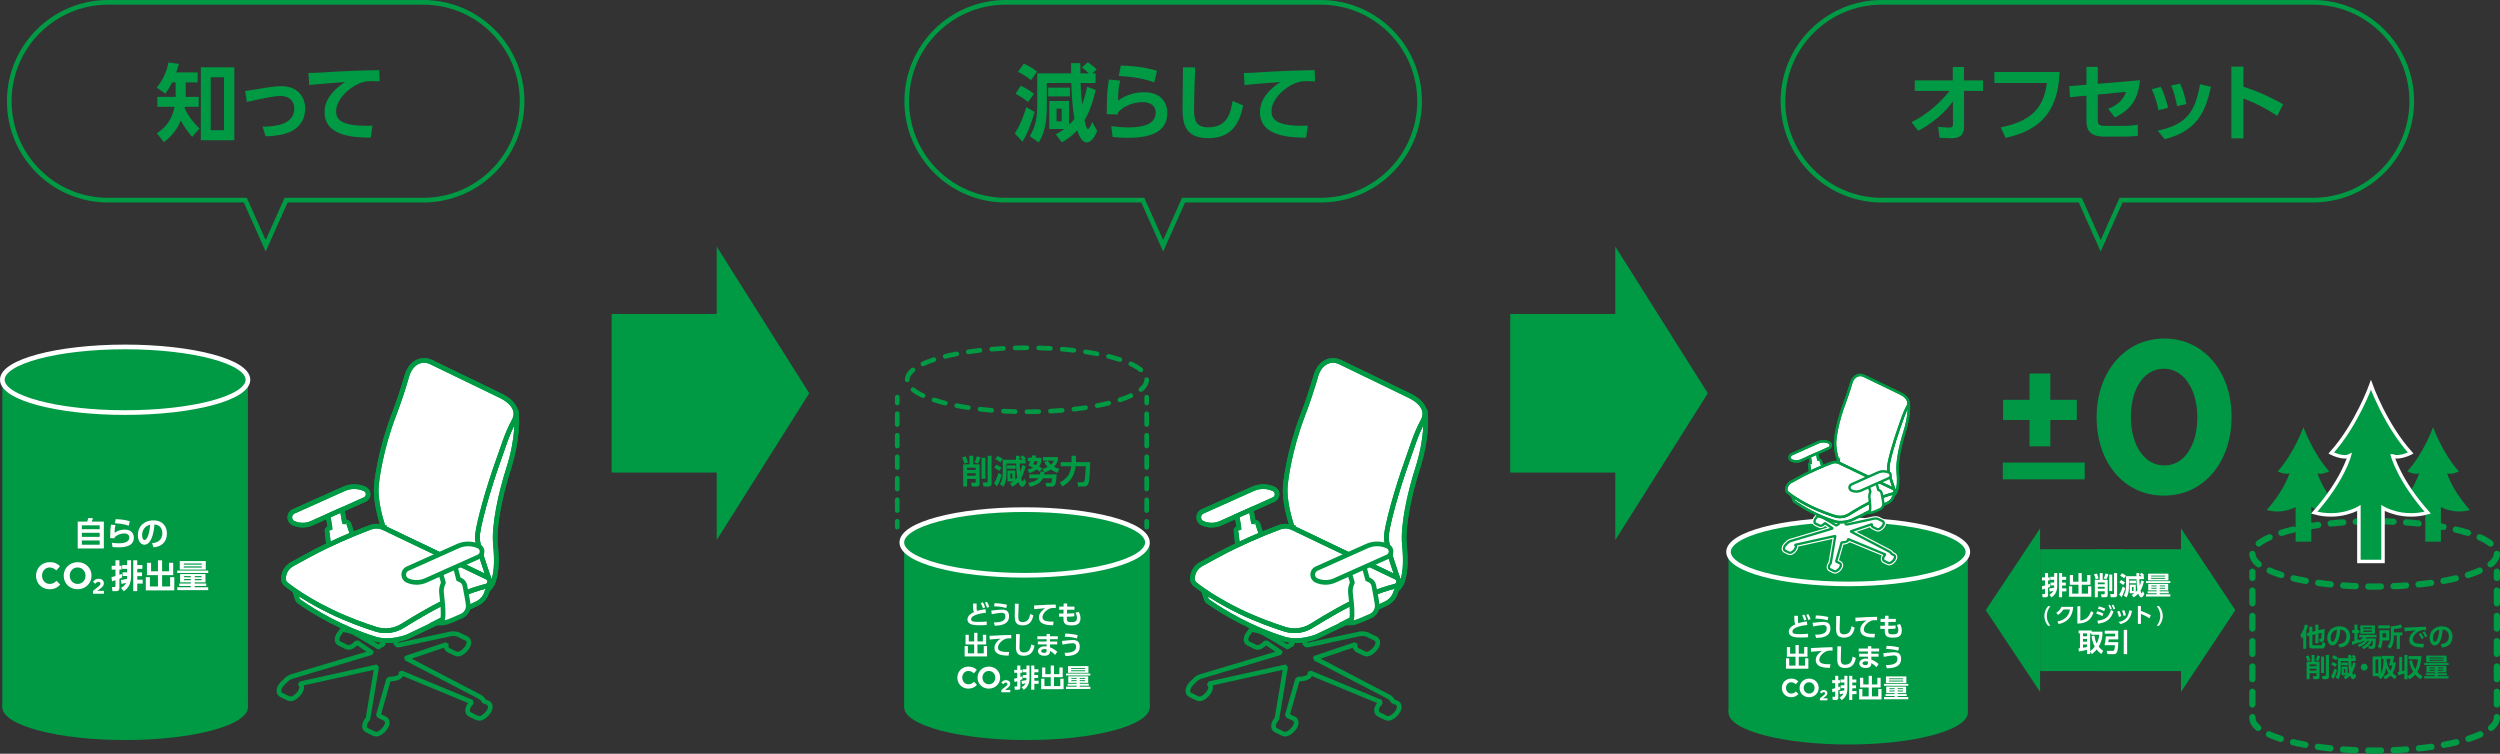 <?xml version="1.0" encoding="UTF-8"?>
<svg id="uuid-e1d70294-24bb-414a-90f3-585c61b62cce" data-name="レイヤー 2" xmlns="http://www.w3.org/2000/svg" viewBox="0 0 984.018 296.67">
  <rect x="0" y="0" width="984.018" height="296.67" fill="#333333" stroke="none"/>
  <g id="uuid-3361bbe9-4bc1-4866-ad95-59f498440d18" data-name="レイヤー 1">
    <g>
      <rect x="240.73" y="123.577" width="43.365" height="62.432" fill="#094"/>
      <polygon points="318.52 154.791 282.096 97.035 282.096 212.547 318.52 154.791" fill="#094"/>
      <rect x="594.431" y="123.577" width="43.365" height="62.432" fill="#094"/>
      <polygon points="672.22 154.791 635.796 97.035 635.796 212.547 672.22 154.791" fill="#094"/>
      <g>
        <line x1="886.566" y1="225.02" x2="886.566" y2="227.486" fill="none" stroke="#094" stroke-linecap="round" stroke-linejoin="round" stroke-width="2.465"/>
        <path d="M886.566,232.465v50.114c0,7.101,21.54,12.858,48.11,12.858s48.109-5.757,48.109-12.858v-52.603" fill="none" stroke="#094" stroke-dasharray="0 0 4.98 4.98" stroke-linecap="round" stroke-linejoin="round" stroke-width="2.465"/>
        <line x1="982.785" y1="227.486" x2="982.785" y2="225.02" fill="none" stroke="#094" stroke-linecap="round" stroke-linejoin="round" stroke-width="2.465"/>
      </g>
      <ellipse cx="934.676" cy="218.033" rx="48.109" ry="12.858" fill="none" stroke="#094" stroke-dasharray="0 0 4.95 4.95" stroke-linecap="round" stroke-linejoin="round" stroke-width="2.465"/>
      <g>
        <rect x="825.533" y="216.184" width="32.921" height="47.954" fill="#094"/>
        <polygon points="879.844 240.161 858.454 207.964 858.454 272.357 879.844 240.161" fill="#094"/>
        <rect x="802.996" y="216.184" width="32.921" height="47.954" transform="translate(1638.913 480.321) rotate(180)" fill="#094"/>
        <polygon points="781.606 240.161 802.996 272.357 802.996 207.964 781.606 240.161" fill="#094"/>
      </g>
      <g>
        <g>
          <ellipse cx="404.214" cy="278.365" rx="48.335" ry="12.919" fill="#094"/>
          <polyline points="452.55 278.365 452.55 213.515 355.879 213.515 355.879 278.365" fill="#094"/>
        </g>
        <ellipse cx="404.214" cy="149.476" rx="47.128" ry="12.596" fill="none" stroke="#094" stroke-dasharray="0 0 4.628 4.628" stroke-linecap="round" stroke-linejoin="round" stroke-width="1.84"/>
      </g>
      <ellipse cx="403.302" cy="213.515" rx="48.335" ry="12.919" fill="#094" stroke="#fff" stroke-miterlimit="10" stroke-width="1.84"/>
      <g>
        <ellipse cx="49.255" cy="278.365" rx="48.335" ry="12.919" fill="#094"/>
        <polyline points="97.591 278.365 97.591 149.476 .92 149.476 .92 278.365" fill="#094"/>
      </g>
      <ellipse cx="49.255" cy="149.476" rx="48.335" ry="12.919" fill="#094" stroke="#fff" stroke-miterlimit="10" stroke-width="1.84"/>
      <g>
        <ellipse cx="727.463" cy="280.447" rx="47.108" ry="12.59" fill="#094"/>
        <polyline points="774.57 280.447 774.57 217.245 680.355 217.245 680.355 280.447" fill="#094"/>
      </g>
      <ellipse cx="727.463" cy="217.245" rx="47.108" ry="12.59" fill="#094" stroke="#fff" stroke-miterlimit="10" stroke-width="1.793"/>
      <g>
        <line x1="451.342" y1="207.49" x2="451.342" y2="205.19" fill="none" stroke="#094" stroke-linecap="round" stroke-linejoin="round" stroke-width="1.84"/>
        <line x1="451.342" y1="200.956" x2="451.342" y2="160.738" fill="none" stroke="#094" stroke-dasharray="0 0 4.233 4.233" stroke-linecap="round" stroke-linejoin="round" stroke-width="1.84"/>
        <line x1="451.342" y1="158.621" x2="451.342" y2="156.321" fill="none" stroke="#094" stroke-linecap="round" stroke-linejoin="round" stroke-width="1.84"/>
      </g>
      <g>
        <line x1="353.174" y1="156.321" x2="353.174" y2="158.621" fill="none" stroke="#094" stroke-linecap="round" stroke-linejoin="round" stroke-width="1.84"/>
        <line x1="353.174" y1="162.855" x2="353.174" y2="203.073" fill="none" stroke="#094" stroke-dasharray="0 0 4.233 4.233" stroke-linecap="round" stroke-linejoin="round" stroke-width="1.84"/>
        <line x1="353.174" y1="205.19" x2="353.174" y2="207.49" fill="none" stroke="#094" stroke-linecap="round" stroke-linejoin="round" stroke-width="1.84"/>
      </g>
      <g>
        <g>
          <path d="M407.246,44.062c-.595,2.082-2.313,7.832-4.791,11.698l-3.007-3.238c2.743-4.263,4.163-9.154,4.494-10.344l3.304,1.884Zm-5.485-10.31c1.552,.694,3.437,1.752,5.221,3.206l-2.346,3.206c-1.587-1.289-2.743-2.083-4.924-3.272l2.049-3.139Zm1.223-8.691c.892,.396,3.502,1.652,5.221,3.106l-2.379,3.404c-1.421-1.289-3.867-2.677-5.155-3.305l2.313-3.205Zm17.811,24.09c1.123-1.091,1.156-1.123,2.115-2.379-1.024-6.114-1.157-11.467-1.223-14.111h-9.649v8.757c0,5.287-.529,10.542-3.206,14.639l-3.47-2.445c2.313-4.098,2.908-7.27,2.908-12.392v-12.36h13.35c-.033-1.322-.066-3.47-.066-3.998h3.667c0,.562,.033,3.371,.033,3.998h3.304c-.826-.826-1.718-1.552-2.71-2.346l2.347-2.016c.528,.331,2.743,1.95,3.47,2.843l-1.719,1.519h1.289v3.8h-5.882c.032,3.007,.264,5.419,.562,8.493,1.19-3.106,1.751-5.849,1.983-6.973l3.37,1.19c-1.552,6.841-3.403,10.344-4.395,11.963,.397,1.784,.793,3.437,1.388,3.437,.529,0,1.355-2.015,1.652-2.775l1.95,3.535c-.429,1.025-1.883,4.527-4.065,4.527-2.313,0-3.535-3.899-3.799-4.758-2.611,2.776-4.792,4.031-6.047,4.726l-2.38-3.14c.925-.462,2.016-1.09,3.371-2.115h-5.949v-11.004h7.799v9.385Zm-8.229-14.639h8.559v3.437h-8.559v-3.437Zm3.304,8.261v4.99h2.016v-4.99h-2.016Z" fill="#094"/>
          <path d="M440.939,31.736c-.595,2.215-.793,3.8-.892,7.833,3.172-2.148,6.477-3.272,10.277-3.272,7.6,0,9.153,5.188,9.153,8.097,0,7.402-6.311,9.847-15.399,9.847-3.04,0-4.99-.198-6.146-.33l-.529-4.263c1.52,.199,3.8,.496,6.577,.496,8.558,0,10.905-2.578,10.905-5.915,0-2.379-1.851-4.032-5.056-4.032-3.8,0-7.733,1.587-9.781,4.065-.033,.396-.066,.528-.1,.826l-4.329-.165c.099-7.733,.165-9.451,.859-13.615l4.462,.429Zm13.383,.728c-.925-.364-5.221-2.115-13.945-2.578l.76-4.098c6.741,.231,10.64,.991,14.275,2.082l-1.091,4.594Z" fill="#094"/>
          <path d="M470.445,26.548c-.33,7.302-.463,15.531-.463,16.325,0,3.8,.331,7.237,5.552,7.237,7.765,0,8.856-5.982,9.649-10.409l4.13,1.818c-1.685,8.625-5.782,12.855-13.746,12.855-9.088,0-10.113-5.618-10.113-11.699,0-2.544,.165-13.879,.165-16.192l4.825,.066Z" fill="#094"/>
          <path d="M517.596,32.033c-1.288-.066-2.214-.099-2.974-.099-1.289,0-2.544,.066-3.702,.429-4.56,1.355-10.442,6.345-10.442,11.467,0,3.272,2.148,5.684,12.161,5.684,.991,0,1.553-.033,2.148-.066l-.694,4.759c-6.245-.132-18.174-.297-18.174-10.145,0-5.882,5.122-9.881,8.063-11.764-3.338,.231-11.136,.826-14.11,1.19l-.297-4.759c1.52,0,3.304-.066,6.84-.297,7.634-.495,13.284-.694,21.05-.826l.132,4.427Z" fill="#094"/>
        </g>
        <path d="M519.824,.92h-123.987c-21.502,0-38.932,17.431-38.932,38.932h0c0,21.502,17.431,38.932,38.932,38.932h53.974l8.019,17.963,8.019-17.963h53.974c21.502,0,38.932-17.431,38.932-38.932h0c0-21.502-17.431-38.932-38.932-38.932Z" fill="none" stroke="#094" stroke-miterlimit="10" stroke-width="1.84"/>
      </g>
      <g>
        <path d="M166.568,.92H42.581C21.08,.92,3.649,18.351,3.649,39.852h0c0,21.502,17.431,38.932,38.932,38.932h53.974l8.019,17.963,8.019-17.963h53.974c21.502,0,38.932-17.431,38.932-38.932h0c0-21.502-17.431-38.932-38.932-38.932Z" fill="none" stroke="#094" stroke-miterlimit="10" stroke-width="1.84"/>
        <g>
          <path d="M75.609,53.877c-2.181-2.611-3.272-4.263-4.395-6.444-2.215,5.154-5.386,7.534-6.742,8.525l-2.742-3.535c2.18-1.421,5.683-3.999,6.972-10.377h-6.774v-3.932h7.205v-5.683h-1.355c-.925,1.784-1.52,2.775-2.677,4.461l-3.403-2.412c2.875-3.602,4.065-7.072,4.659-9.913l4.065,.595c-.562,1.884-.694,2.313-1.057,3.338h8.426v3.932h-4.693v5.683h5.122v3.932h-5.452c-.033,.1-.1,.463-.1,.562,1.322,2.843,2.743,4.759,5.85,7.998l-2.908,3.271Zm16.622,1.322h-13.185V26.482h13.185v28.717Zm-4.065-24.784h-5.222v20.819h5.222V30.414Z" fill="#094"/>
          <path d="M103.34,49.845c4.163-.033,12.491-.463,12.491-7.138,0-3.007-2.082-4.924-5.287-4.924-2.776,0-6.311,.793-13.384,2.347l-.66-4.296c1.322-.165,7.237-1.19,8.426-1.355,2.313-.363,3.966-.562,5.816-.562,6.477,0,9.384,4.296,9.384,8.889,0,1.818-.495,7.469-7.369,9.649-2.974,.959-6.179,1.157-8.228,1.19l-1.19-3.799Z" fill="#094"/>
          <path d="M149.428,32.033c-1.288-.066-2.214-.099-2.974-.099-1.289,0-2.544,.066-3.702,.429-4.56,1.355-10.442,6.345-10.442,11.467,0,3.272,2.148,5.684,12.161,5.684,.991,0,1.553-.033,2.148-.066l-.694,4.759c-6.245-.132-18.174-.297-18.174-10.145,0-5.882,5.122-9.881,8.063-11.764-3.338,.231-11.136,.826-14.11,1.19l-.297-4.759c1.52,0,3.304-.066,6.84-.297,7.634-.495,13.284-.694,21.05-.826l.132,4.427Z" fill="#094"/>
        </g>
      </g>
      <g>
        <g>
          <path d="M753.665,35.801v-4.164h14.97v-5.254h4.395v5.254h7.501v4.164h-7.468v14.209c0,4.395-3.635,4.395-5.122,4.395-.694,0-1.057,0-4.495-.165l-.595-4.329c2.512,.232,3.404,.297,4.197,.297,1.123,0,1.652-.231,1.652-1.256l-.033-8.988c-1.355,1.818-5.386,7.138-13.648,11.533l-2.643-3.437c8.393-4.031,13.846-10.839,14.97-12.259h-13.681Z" fill="#094"/>
          <path d="M810.696,28.332c-.529,8.526-2.083,22.008-21.281,25.907l-1.917-4.13c14.21-2.676,17.151-9.947,18.175-17.448h-20.686v-4.329h25.71Z" fill="#094"/>
          <path d="M814.763,38.246l-.264-4.329,6.741-.562v-7.039h4.461v6.675l16.59-1.42c-.595,7.237-3.437,11.532-9.848,14.671l-2.644-3.403c4.759-1.916,6.081-4.263,7.039-6.675l-11.137,1.057v9.716c0,2.28,.595,2.611,3.239,2.611h7.171c1.751,0,3.667-.199,5.353-.463l.033,4.362c-1.388,.198-3.503,.331-5.222,.331h-8.096c-6.675,0-6.94-3.9-6.94-6.444v-9.682l-6.477,.595Z" fill="#094"/>
          <path d="M849.561,43.368c-.496-2.842-1.355-5.551-2.611-8.228l3.536-.959c1.652,3.107,2.511,6.742,2.842,8.262l-3.767,.924Zm-.297,8.063c11.037-2.412,14.672-6.807,16.688-18.274l4.296,.959c-1.784,8.228-4.56,17.382-18.209,20.653l-2.775-3.338Zm7.633-9.649c-.396-2.082-.959-4.99-2.28-8.129l3.503-.727c1.19,2.445,2.082,5.849,2.446,8.029l-3.668,.827Z" fill="#094"/>
          <path d="M896.347,45.616c-4.759-3.074-7.997-4.792-13.317-6.874v15.697h-4.758V26.217h4.758v7.93c7.435,2.347,12.723,5.287,15.631,6.874l-2.313,4.594Z" fill="#094"/>
        </g>
        <path d="M910.345,.92h-169.624c-21.502,0-38.932,17.431-38.932,38.932h0c0,21.502,17.431,38.932,38.932,38.932h78.094l8.019,17.963,8.019-17.963h75.491c21.502,0,38.932-17.431,38.932-38.932h0c0-21.502-17.431-38.932-38.932-38.932Z" fill="none" stroke="#094" stroke-miterlimit="10" stroke-width="1.84"/>
      </g>
      <g>
        <path d="M803.686,230.776c.294-.071,.486-.111,1.234-.334v-2.004h-1.173v-1.163h1.173v-1.711h1.215v1.711h.668v1.163h-.668v1.62c.355-.121,.507-.182,.78-.284l.071,1.164c-.243,.111-.415,.182-.851,.354v2.915c0,.648-.385,.89-.85,.89h-1.305l-.162-1.265h.819c.213,0,.283-.071,.283-.243v-1.862c-.323,.121-.617,.202-1.073,.344l-.162-1.296Zm2.895,.88c.546-.061,1.407-.213,1.913-.344,.04-.365,.04-.588,.04-.891h-1.417v-1.123h1.417v-1.083h-1.548v-1.174h1.548v-1.478h1.205v4.959c0,1.893-.567,3.523-2.268,4.605l-.829-1.032c.708-.394,1.204-.769,1.559-1.569-.345,.091-.881,.243-1.397,.354l-.223-1.225Zm3.836-6.093h1.234v1.478h1.599v1.174h-1.599v1.103h1.478v1.144h-1.478v1.102h1.68v1.205h-1.68v2.328h-1.234v-9.534Z" fill="#fff"/>
        <path d="M815.973,226.343v2.622h2.126v-3.391h1.285v3.391h2.136v-2.622h1.296v3.817h-3.431v3.501h2.48v-2.884h1.296v4.099h-8.815v-4.099h1.275v2.884h2.481v-3.501h-3.401v-3.817h1.276Z" fill="#fff"/>
        <path d="M825.309,225.746c.04,.071,.516,1.103,.708,1.913l-1.154,.323c-.182-.87-.526-1.609-.668-1.903l1.113-.333Zm1.163-.182h1.174v2.652h1.964v5.89c0,.456-.081,.972-.901,.972h-1.498l-.243-1.184h1.124c.304,0,.323-.051,.323-.234v-.931h-2.692v2.349h-1.195v-6.862h1.943v-2.652Zm-.748,3.704v.698h2.692v-.698h-2.692Zm0,1.701v.748h2.692v-.748h-2.692Zm4.15-4.94c-.102,.385-.314,1.103-.749,1.953l-1.093-.344c.213-.385,.405-.809,.699-1.903l1.144,.294Zm.333,6.65v-6.508h1.184v6.508h-1.184Zm1.893-7.116h1.205v8.654c0,.415-.213,.861-.88,.861h-1.61l-.233-1.276h1.245c.273,0,.273-.071,.273-.294v-7.945Z" fill="#fff"/>
        <path d="M836.516,231.455c-.182,.637-.709,2.398-1.467,3.583l-.922-.992c.84-1.306,1.276-2.804,1.377-3.169l1.012,.578Zm-1.68-3.158c.475,.212,1.053,.536,1.599,.981l-.719,.982c-.486-.394-.84-.638-1.508-1.002l.627-.961Zm.375-2.662c.273,.121,1.073,.506,1.599,.951l-.729,1.042c-.436-.394-1.184-.819-1.579-1.012l.709-.982Zm5.455,7.378c.344-.333,.354-.344,.648-.729-.314-1.872-.354-3.512-.375-4.321h-2.955v2.682c0,1.62-.163,3.229-.982,4.484l-1.063-.749c.709-1.255,.89-2.226,.89-3.795v-3.786h4.09c-.011-.404-.021-1.063-.021-1.225h1.124c0,.172,.01,1.032,.01,1.225h1.012c-.252-.252-.526-.475-.829-.719l.718-.617c.163,.102,.841,.597,1.063,.871l-.526,.465h.394v1.164h-1.801c.01,.921,.081,1.659,.172,2.601,.365-.951,.536-1.791,.607-2.136l1.032,.365c-.475,2.095-1.042,3.168-1.346,3.664,.121,.546,.243,1.052,.425,1.052,.162,0,.415-.617,.506-.85l.597,1.084c-.131,.314-.577,1.386-1.245,1.386-.708,0-1.083-1.194-1.163-1.457-.8,.85-1.468,1.234-1.853,1.447l-.729-.962c.283-.141,.617-.333,1.032-.648h-1.822v-3.37h2.389v2.874Zm-2.52-4.483h2.622v1.052h-2.622v-1.052Zm1.012,2.53v1.528h.618v-1.528h-.618Z" fill="#fff"/>
        <path d="M844.684,228.741h9.575v.749h-9.575v-.749Zm8.725,1.084v2.561h-3.33v.365h3.563v.758h-3.563v.395h4.18v.89h-9.575v-.89h4.19v-.395h-3.563v-.758h3.563v-.365h-3.3v-2.561h7.834Zm-7.946-4.019h8.036v2.632h-8.036v-2.632Zm1.235,.749v.365h5.557v-.365h-5.557Zm0,.89v.375h5.557v-.375h-5.557Zm.091,3.006v.365h2.085v-.365h-2.085Zm0,.901v.375h2.085v-.375h-2.085Zm3.289-.901v.365h2.116v-.365h-2.116Zm0,.901v.375h2.116v-.375h-2.116Z" fill="#fff"/>
      </g>
      <g>
        <path d="M906.561,250.7c-.283,.385-.425,.517-.597,.699l-.456-1.641c1.114-1.325,1.529-2.905,1.65-3.876l1.244,.091c-.07,.486-.222,1.367-.637,2.439v6.954h-1.205v-4.666Zm3.614-2.055l1.163-.273v-2.49h1.205v2.207l2.409-.567c-.02,4.686-.02,5.121-1.265,5.121h-.668l-.203-1.194h.436c.283,0,.385-.031,.425-.385,.01-.142,.071-.982,.071-2.004l-1.205,.294v3.836h-1.205v-3.543l-1.163,.273v3.502c0,.516,.102,.567,.567,.567h2.682c.547,0,.577-.061,.658-1.245l1.174,.394c-.131,1.964-.587,2.095-1.356,2.095h-3.684c-1.184,0-1.275-.385-1.275-1.184v-3.826l-.79,.181-.132-1.254,.922-.223v-2.278h1.234v1.994Z" fill="#094"/>
        <path d="M920.426,253.564c1.276-.121,3.158-.607,3.158-3.066,0-1.579-.85-2.591-2.439-2.702-.172,2.763-1.022,6.255-3.108,6.255-1.285,0-2.004-1.447-2.004-2.966,0-2.915,2.186-4.565,4.746-4.565,3.017,0,4.231,1.964,4.231,4.038,0,1.195-.385,2.45-1.396,3.3-.709,.597-1.731,.901-2.753,1.002l-.436-1.296Zm-3.087-2.449c0,.476,.152,1.478,.759,1.478,.536,0,1.428-1.063,1.741-4.727-1.549,.334-2.5,1.579-2.5,3.249Z" fill="#094"/>
        <path d="M930.072,252.259c-.526,.446-.972,.658-1.336,.82l-.172-.274c-.749,.314-1.548,.659-2.743,1.022l-.131-1.315c.304-.071,.577-.132,1.032-.273v-3.057h-.911v-1.204h.911v-2.116h1.204v2.116h.668v1.204h-.668v2.662c.263-.091,.385-.142,.668-.273l.031,.476c.83-.365,1.234-.851,1.528-1.215h-1.569v-.951h6.811v.951h-4.099c-.121,.192-.182,.304-.314,.485h4.16c0,.061-.04,2.814-.324,3.462-.252,.588-.668,.588-.971,.588h-1.457l-.182-1.103h1.204c.324,0,.365-.172,.405-.405,.071-.344,.121-1.296,.131-1.599h-.425c-.871,2.126-2.54,2.935-3.198,3.229l-.729-.84c1.195-.496,2.287-1.255,2.895-2.389h-.597c-.962,1.326-1.954,1.943-3.442,2.389l-.465-.88c.739-.203,1.73-.517,2.753-1.508h-.668Zm-1.032-6.103h5.738v3.289h-5.738v-3.289Zm1.173,.819v.537h3.381v-.537h-3.381Zm0,1.174v.547h3.381v-.547h-3.381Z" fill="#094"/>
        <path d="M936.58,248.089h3.826v3.977h-2.641c-.021,.506-.092,2.074-.84,3.32l-.992-.971c.536-.911,.648-1.872,.648-2.946v-3.38Zm4.109-.759h-4.595v-1.164h4.595v1.164Zm-2.905,1.892v1.67h1.437v-1.67h-1.437Zm7.763-2.267c-1.144,.415-1.943,.567-3.279,.668v1.255h3.299v1.235h-.961v5.273h-1.234v-5.273h-1.103c.01,2.004-.253,3.755-1.447,5.253l-1.093-.861c1.013-1.194,1.316-2.338,1.316-3.826v-4.171c.404-.01,2.247-.05,3.846-.729l.658,1.174Z" fill="#094"/>
        <path d="M954.939,248.059c-.395-.021-.678-.031-.911-.031-.394,0-.78,.021-1.134,.132-1.396,.414-3.198,1.943-3.198,3.512,0,1.002,.659,1.74,3.725,1.74,.304,0,.475-.01,.658-.02l-.212,1.457c-1.914-.04-5.567-.091-5.567-3.107,0-1.802,1.569-3.027,2.469-3.604-1.022,.071-3.41,.253-4.321,.365l-.091-1.458c.668,0,1.012-.02,2.095-.091,2.459-.162,4.392-.213,6.447-.253l.04,1.357Zm-2.075,1.083c.456,.567,.77,1.144,1.134,1.903l-.83,.486c-.344-.809-.607-1.296-1.083-1.933l.779-.456Zm1.428-.648c.475,.588,.769,1.114,1.154,1.893l-.83,.465c-.354-.809-.607-1.265-1.103-1.923l.78-.436Z" fill="#094"/>
        <path d="M960.727,253.564c1.276-.121,3.158-.607,3.158-3.066,0-1.579-.85-2.591-2.439-2.702-.172,2.763-1.022,6.255-3.108,6.255-1.285,0-2.004-1.447-2.004-2.966,0-2.915,2.186-4.565,4.746-4.565,3.017,0,4.231,1.964,4.231,4.038,0,1.195-.385,2.45-1.396,3.3-.709,.597-1.731,.901-2.753,1.002l-.436-1.296Zm-3.087-2.449c0,.476,.152,1.478,.759,1.478,.536,0,1.428-1.063,1.741-4.727-1.549,.334-2.5,1.579-2.5,3.249Z" fill="#094"/>
        <path d="M908.685,257.994c.04,.071,.516,1.103,.708,1.913l-1.154,.323c-.182-.87-.526-1.609-.668-1.903l1.113-.333Zm1.163-.182h1.174v2.652h1.964v5.89c0,.456-.081,.972-.901,.972h-1.498l-.243-1.184h1.124c.304,0,.323-.051,.323-.234v-.931h-2.692v2.349h-1.195v-6.862h1.943v-2.652Zm-.748,3.704v.698h2.692v-.698h-2.692Zm0,1.701v.748h2.692v-.748h-2.692Zm4.15-4.94c-.102,.385-.314,1.103-.749,1.953l-1.093-.344c.213-.385,.405-.809,.699-1.903l1.144,.294Zm.333,6.65v-6.508h1.184v6.508h-1.184Zm1.893-7.116h1.205v8.654c0,.415-.213,.861-.88,.861h-1.61l-.233-1.276h1.245c.273,0,.273-.071,.273-.294v-7.945Z" fill="#094"/>
        <path d="M919.892,263.703c-.182,.637-.709,2.398-1.467,3.583l-.922-.992c.84-1.306,1.276-2.804,1.377-3.169l1.012,.578Zm-1.68-3.158c.475,.212,1.053,.536,1.599,.981l-.719,.982c-.486-.394-.84-.638-1.508-1.002l.627-.961Zm.375-2.662c.273,.121,1.073,.506,1.599,.951l-.729,1.042c-.436-.394-1.184-.819-1.579-1.012l.709-.982Zm5.455,7.378c.344-.333,.354-.344,.648-.729-.314-1.872-.354-3.512-.375-4.321h-2.955v2.682c0,1.62-.163,3.229-.982,4.484l-1.063-.749c.709-1.255,.89-2.226,.89-3.795v-3.786h4.09c-.011-.404-.021-1.063-.021-1.225h1.124c0,.172,.01,1.032,.01,1.225h1.012c-.252-.252-.526-.475-.829-.719l.718-.617c.163,.102,.841,.597,1.063,.871l-.526,.465h.394v1.164h-1.801c.01,.921,.081,1.659,.172,2.601,.365-.951,.536-1.791,.607-2.136l1.032,.365c-.475,2.095-1.042,3.168-1.346,3.664,.121,.546,.243,1.052,.425,1.052,.162,0,.415-.617,.506-.85l.597,1.084c-.131,.314-.577,1.386-1.245,1.386-.708,0-1.083-1.194-1.163-1.457-.8,.85-1.468,1.234-1.853,1.447l-.729-.962c.283-.141,.617-.333,1.032-.648h-1.822v-3.37h2.389v2.874Zm-2.52-4.483h2.622v1.052h-2.622v-1.052Zm1.012,2.53v1.528h.618v-1.528h-.618Z" fill="#094"/>
        <path d="M931.915,262.579c0,.729-.597,1.346-1.346,1.346s-1.347-.607-1.347-1.346c0-.759,.628-1.346,1.347-1.346,.729,0,1.346,.597,1.346,1.346Z" fill="#094"/>
        <path d="M942.692,267.377c-.86-.607-1.225-.931-1.73-1.457-.83,.83-1.599,1.204-2.207,1.467l-.648-1.134c.85-.344,1.376-.668,2.055-1.325-.213-.324-.597-.901-1.003-2.106-.172,1.154-.425,2.906-2.105,4.494l-.931-.931c.162-.142,.202-.182,.293-.263h-2.53v-7.733h3.31v6.751c.729-1.194,1.002-3.401,1.002-5.344v-.456h-.719v-1.184h4.94c-.102,.759-.253,1.386-.587,2.581h1.163c-.05,.648-.223,2.632-1.265,4.231,.435,.404,.8,.698,1.599,1.123l-.638,1.286Zm-6.599-7.814h-1.073v5.365h1.073v-5.365Zm3.269,.172c0,.172,.01,.456,.05,.659,.243,1.296,.698,2.551,1.468,3.614,.566-.932,.677-1.701,.729-2.106h-1.316c.375-1.042,.567-1.994,.658-2.561h-1.588v.394Z" fill="#094"/>
        <path d="M943.733,264.563c.243-.04,.314-.06,.607-.121v-5.88h1.163v5.607c.344-.102,.567-.162,.881-.263v-6.103h1.225v8.4c.496-.294,1.396-.83,2.247-1.761-.152-.233-1.013-1.67-1.61-4.241l1.134-.365c.334,1.761,.83,2.804,1.276,3.533,.465-.809,.9-2.035,1.052-3.867h-3.684v-1.275h5.071c-.061,1.163-.314,4.089-1.62,6.255,.82,.921,1.599,1.397,2.055,1.68l-.8,1.194c-.475-.323-1.305-.9-2.065-1.801-1.053,1.103-1.882,1.569-2.297,1.812l-.759-1.063v1.052h-1.225v-2.307c-.547,.192-1.539,.546-2.349,.779l-.304-1.265Z" fill="#094"/>
        <path d="M954.199,260.99h9.575v.749h-9.575v-.749Zm8.725,1.084v2.561h-3.33v.365h3.563v.758h-3.563v.395h4.18v.89h-9.575v-.89h4.19v-.395h-3.563v-.758h3.563v-.365h-3.3v-2.561h7.834Zm-7.946-4.019h8.036v2.632h-8.036v-2.632Zm1.235,.749v.365h5.557v-.365h-5.557Zm0,.89v.375h5.557v-.375h-5.557Zm.091,3.006v.365h2.085v-.365h-2.085Zm0,.901v.375h2.085v-.375h-2.085Zm3.289-.901v.365h2.116v-.365h-2.116Zm0,.901v.375h2.116v-.375h-2.116Z" fill="#094"/>
      </g>
      <g>
        <path d="M827.111,257.391c-.395-.273-1.093-.769-1.853-1.751-.779,.951-1.417,1.458-1.893,1.822l-.668-1.002v.992h-1.215v-1.711c-.446,.131-2.024,.546-3.198,.698l-.192-1.225c.091-.01,.506-.071,.597-.081v-5.82h-.526v-1.154h5.142v.476h4.231v1.204c0,.597-.253,2.693-1.498,4.686,.718,.871,1.376,1.346,1.791,1.63l-.719,1.234Zm-7.227-8.077v1.114h1.599v-1.114h-1.599Zm0,2.176v1.084h1.599v-1.084h-1.599Zm1.599,2.166h-1.599v1.296c.577-.091,1.053-.172,1.599-.323v-.972Zm2.915-3.512c.121,1.063,.354,2.186,.86,3.168,.749-1.467,.951-2.773,1.043-3.472h-3.148v-.526h-.456v6.964c.79-.557,1.225-.992,1.812-1.782-1.033-1.811-1.195-3.664-1.235-4.099l1.124-.253Z" fill="#fff"/>
        <path d="M828.446,248.241h5.294v3.431h-3.725c-.05,.304-.081,.517-.192,1.084h3.948c-.111,4.412-.688,4.727-1.974,4.727h-2.318l-.243-1.296h2.176c.729,0,.89,0,1.042-2.237h-4.119c.253-.992,.456-1.984,.567-3.452h3.593v-1.073h-4.048v-1.184Zm7.47-.334h1.336v9.555h-1.336v-9.555Z" fill="#fff"/>
      </g>
      <g>
        <path d="M807.044,238.582c-.886,1.093-1.408,2.452-1.408,3.86s.513,2.766,1.408,3.86h-.919c-1.4-1.706-1.458-3.387-1.458-3.86,0-1.416,.563-2.757,1.458-3.86h.919Z" fill="#fff"/>
        <path d="M809.832,244.603c2.252-.413,4.431-1.623,4.92-4.72h-2.593c-.447,.703-1.076,1.491-2.103,2.145l-.704-.819c1.027-.638,1.657-1.441,2.079-2.344h4.596c-.132,1.665-.637,5.739-5.747,6.767l-.447-1.028Z" fill="#fff"/>
        <path d="M818.839,244.248c1.946-.224,3.354-1.085,4.191-3.711l.994,.588c-1.052,2.824-2.617,4.215-6.353,4.339v-6.825h1.168v5.607Z" fill="#fff"/>
        <path d="M827.484,242.516c-.481-.289-1.243-.662-2.402-.994l.398-.927c.605,.14,1.524,.414,2.435,.935l-.43,.986Zm-1.93,1.765c3.114-.281,4.455-1.333,5.392-4.266l.952,.687c-1.159,3.189-2.824,4.34-6.096,4.771l-.248-1.192Zm2.641-3.744c-1.019-.538-1.913-.795-2.46-.944l.406-.903c1.052,.208,1.947,.613,2.501,.87l-.447,.977Zm2.261-2.534c.332,.497,.497,.887,.77,1.598l-.646,.315c-.215-.655-.348-.986-.729-1.623l.605-.29Zm1.342-.033c.348,.555,.53,1.003,.737,1.615l-.646,.298c-.216-.687-.356-1.027-.695-1.632l.605-.282Z" fill="#fff"/>
        <path d="M833.999,242.79c-.124-.712-.34-1.392-.654-2.063l.886-.24c.414,.778,.63,1.689,.712,2.07l-.944,.233Zm-.075,2.021c2.766-.605,3.677-1.706,4.183-4.58l1.076,.24c-.447,2.063-1.143,4.357-4.563,5.177l-.696-.836Zm1.914-2.419c-.1-.522-.24-1.251-.571-2.038l.878-.182c.298,.614,.522,1.466,.613,2.013l-.919,.207Z" fill="#fff"/>
        <path d="M846.017,243.353c-1.192-.77-2.004-1.2-3.338-1.722v3.934h-1.193v-7.073h1.193v1.988c1.863,.588,3.189,1.325,3.917,1.722l-.579,1.151Z" fill="#fff"/>
        <path d="M849.831,238.582c.895,1.102,1.458,2.444,1.458,3.86,0,.473-.058,2.154-1.458,3.86h-.919c.895-1.093,1.408-2.451,1.408-3.86s-.521-2.766-1.408-3.86h.919Z" fill="#fff"/>
      </g>
      <g>
        <path d="M388.073,241.178c-.83,.081-5.841,.658-5.841,2.551,0,.981,1.154,1.052,2.875,1.052,1.691,0,2.722-.111,3.269-.162l.01,1.386c-.587,.041-1.437,.102-2.884,.102-1.68,0-4.707,0-4.707-2.318,0-1.68,1.924-2.58,2.581-2.884-.395-.638-.415-1.397-.415-3.34h1.447c-.01,.314-.021,.648-.021,1.194,0,1.003,.031,1.347,.223,1.691,.769-.243,1.508-.426,3.299-.688l.163,1.417Zm-1.215-4.119c.334,.526,.577,1.063,.901,1.994l-.871,.385c-.233-.8-.456-1.346-.851-2.024l.82-.354Zm1.62-.182c.424,.678,.677,1.346,.9,1.994l-.87,.354c-.264-.86-.446-1.325-.851-2.024l.82-.323Z" fill="#fff"/>
        <path d="M391.165,245.013c1.943-.06,4.554-.152,4.554-2.428,0-1.316-.88-1.376-1.508-1.376-.648,0-2.429,.273-3.846,.536l-.202-1.428c2.834-.294,3.593-.364,4.048-.364,1.003,0,2.956,0,2.956,2.58,0,3.482-3.614,3.684-5.597,3.755l-.405-1.276Zm4.899-5.688c-1.944-.567-3.583-.638-4.778-.668l.172-1.235c1.913,.051,3.097,.202,4.898,.607l-.293,1.296Z" fill="#fff"/>
        <path d="M400.948,237.635c-.102,2.236-.141,4.757-.141,5,0,1.164,.101,2.216,1.7,2.216,2.379,0,2.712-1.832,2.956-3.189l1.265,.557c-.517,2.641-1.772,3.937-4.21,3.937-2.784,0-3.098-1.721-3.098-3.583,0-.779,.05-4.25,.05-4.959l1.478,.021Z" fill="#fff"/>
        <path d="M415.58,239.315c-.395-.021-.678-.031-.911-.031-.395,0-.78,.021-1.134,.132-1.396,.414-3.198,1.943-3.198,3.512,0,1.002,.658,1.74,3.725,1.74,.304,0,.476-.01,.658-.02l-.212,1.457c-1.914-.04-5.567-.091-5.567-3.107,0-1.802,1.569-3.027,2.469-3.604-1.022,.071-3.41,.253-4.321,.365l-.092-1.458c.466,0,1.013-.02,2.095-.091,2.339-.152,4.07-.213,6.448-.253l.04,1.357Z" fill="#fff"/>
        <path d="M422.92,238.758v1.225h-2.915l-.04,1.499h.607c1.275,0,1.822-.061,2.226-.163l.071,1.215c-.496,.152-1.144,.192-2.278,.192h-.658c-.031,1.782-.04,2.126,1.791,2.126,1.042,0,2.176-.04,2.176-1.619,0-.77-.233-1.418-.536-2.085l1.235-.334c.374,.719,.688,1.508,.688,2.561,0,2.743-2.198,2.783-3.604,2.783-1.447,0-2.308-.202-2.824-1.133-.253-.466-.314-1.184-.294-2.298h-1.74v-1.244h1.771l.021-1.499h-1.702v-1.225h1.721l.031-1.225,1.407,.01-.031,1.215h2.874Z" fill="#fff"/>
        <path d="M381.317,249.847v2.622h2.125v-3.391h1.287v3.391h2.135v-2.622h1.296v3.817h-3.43v3.501h2.48v-2.884h1.296v4.099h-8.816v-4.099h1.275v2.884h2.48v-3.501h-3.4v-3.817h1.275Z" fill="#fff"/>
        <path d="M398.054,251.275c-.394-.021-.677-.031-.911-.031-.394,0-.779,.021-1.134,.132-1.396,.414-3.198,1.943-3.198,3.512,0,1.002,.659,1.74,3.725,1.74,.304,0,.476-.01,.659-.02l-.213,1.457c-1.913-.04-5.567-.091-5.567-3.107,0-1.802,1.569-3.027,2.47-3.604-1.022,.071-3.411,.253-4.322,.365l-.091-1.458c.466,0,1.013-.02,2.095-.091,2.339-.152,4.069-.213,6.448-.253l.04,1.357Z" fill="#fff"/>
        <path d="M401.408,249.595c-.101,2.236-.141,4.757-.141,5,0,1.164,.102,2.216,1.701,2.216,2.378,0,2.711-1.832,2.955-3.189l1.266,.557c-.517,2.641-1.772,3.937-4.212,3.937-2.783,0-3.096-1.721-3.096-3.583,0-.779,.05-4.25,.05-4.959l1.477,.021Z" fill="#fff"/>
        <path d="M416.351,250.445v1.144h-3.067v.911h2.844v1.134h-2.844v1.144c1.234,.456,2.166,1.163,2.875,1.761l-.861,1.245c-.81-.891-1.518-1.326-2.014-1.599l-.011,.354c-.03,1.215-1.154,1.579-2.135,1.579-2.095,0-2.581-1.144-2.581-1.821,0-1.084,1.063-1.903,2.612-1.903,.354,0,.577,.04,.779,.071v-.83h-3.451v-1.134h3.451v-.911h-3.634v-1.144h3.634v-.921h1.336v.921h3.067Zm-4.403,5.152c-.132-.04-.446-.131-.86-.131-.71,0-1.276,.304-1.276,.779,0,.132,.07,.729,1.154,.729,.496,0,.982-.131,.982-.819v-.557Z" fill="#fff"/>
        <path d="M418.998,256.973c1.943-.06,4.555-.152,4.555-2.428,0-1.316-.88-1.376-1.508-1.376-.648,0-2.428,.273-3.846,.536l-.202-1.428c2.834-.294,3.593-.364,4.048-.364,1.002,0,2.955,0,2.955,2.58,0,3.482-3.613,3.684-5.596,3.755l-.405-1.276Zm4.898-5.688c-1.942-.567-3.583-.638-4.776-.668l.172-1.235c1.913,.051,3.097,.202,4.899,.607l-.295,1.296Z" fill="#fff"/>
        <path d="M376.818,266.74v-.023c0-2.381,1.793-4.33,4.365-4.33,1.579,0,2.525,.526,3.302,1.291l-1.172,1.352c-.645-.587-1.304-.945-2.14-.945-1.412,0-2.428,1.172-2.428,2.607v.024c0,1.435,.993,2.631,2.428,2.631,.956,0,1.542-.383,2.2-.98l1.172,1.184c-.862,.921-1.818,1.495-3.434,1.495-2.464,0-4.293-1.902-4.293-4.306Z" fill="#fff"/>
        <path d="M384.771,266.74v-.023c0-2.381,1.878-4.33,4.461-4.33s4.437,1.925,4.437,4.305v.024c0,2.38-1.878,4.33-4.462,4.33s-4.436-1.926-4.436-4.306Zm6.972,0v-.023c0-1.436-1.051-2.632-2.535-2.632s-2.511,1.172-2.511,2.607v.024c0,1.435,1.052,2.631,2.535,2.631s2.511-1.172,2.511-2.607Z" fill="#fff"/>
        <path d="M394.147,271.584l1.591-1.292c.562-.455,.801-.705,.801-1.076,0-.347-.286-.55-.633-.55-.371,0-.694,.227-1.016,.633l-.742-.61c.467-.622,.945-.993,1.818-.993,1.004,0,1.662,.574,1.662,1.423,0,.646-.275,1.041-.981,1.603l-1.076,.85h2.082v.908h-3.505v-.897Z" fill="#fff"/>
        <path d="M399.159,267.161c.295-.071,.487-.111,1.235-.334v-2.004h-1.174v-1.163h1.174v-1.711h1.215v1.711h.668v1.163h-.668v1.62c.354-.121,.506-.182,.779-.284l.071,1.164c-.243,.111-.414,.182-.85,.354v2.915c0,.648-.385,.89-.851,.89h-1.305l-.163-1.265h.82c.212,0,.283-.071,.283-.243v-1.862c-.324,.121-.617,.202-1.073,.344l-.163-1.296Zm2.895,.88c.547-.061,1.407-.213,1.914-.344,.04-.365,.04-.588,.04-.891h-1.417v-1.123h1.417v-1.083h-1.549v-1.174h1.549v-1.478h1.205v4.959c0,1.893-.568,3.523-2.268,4.605l-.83-1.032c.708-.394,1.204-.769,1.559-1.569-.344,.091-.88,.243-1.397,.354l-.223-1.225Zm3.836-6.093h1.234v1.478h1.599v1.174h-1.599v1.103h1.479v1.144h-1.479v1.102h1.68v1.205h-1.68v2.328h-1.234v-9.534Z" fill="#fff"/>
        <path d="M411.446,262.727v2.622h2.126v-3.391h1.286v3.391h2.136v-2.622h1.296v3.817h-3.431v3.501h2.48v-2.884h1.296v4.099h-8.816v-4.099h1.276v2.884h2.48v-3.501h-3.401v-3.817h1.275Z" fill="#fff"/>
        <path d="M419.595,265.126h9.575v.749h-9.575v-.749Zm8.725,1.084v2.561h-3.33v.365h3.562v.758h-3.562v.395h4.18v.89h-9.575v-.89h4.19v-.395h-3.562v-.758h3.562v-.365h-3.3v-2.561h7.834Zm-7.946-4.019h8.037v2.632h-8.037v-2.632Zm1.235,.749v.365h5.557v-.365h-5.557Zm0,.89v.375h5.557v-.375h-5.557Zm.091,3.006v.365h2.085v-.365h-2.085Zm0,.901v.375h2.085v-.375h-2.085Zm3.29-.901v.365h2.115v-.365h-2.115Zm0,.901v.375h2.115v-.375h-2.115Z" fill="#fff"/>
      </g>
      <g>
        <path d="M380.103,179.621c.052,.09,.658,1.404,.902,2.436l-1.468,.412c-.232-1.109-.67-2.049-.851-2.423l1.417-.425Zm1.482-.233h1.495v3.377h2.5v7.5c0,.579-.103,1.237-1.147,1.237h-1.906l-.31-1.508h1.43c.387,0,.412-.064,.412-.296v-1.185h-3.428v2.99h-1.521v-8.737h2.474v-3.377Zm-.953,4.717v.889h3.428v-.889h-3.428Zm0,2.165v.953h3.428v-.953h-3.428Zm5.284-6.289c-.129,.49-.4,1.405-.954,2.488l-1.392-.438c.27-.49,.516-1.031,.889-2.423l1.456,.374Zm.425,8.467v-8.286h1.508v8.286h-1.508Zm2.41-9.06h1.533v11.018c0,.528-.27,1.096-1.121,1.096h-2.048l-.296-1.624h1.585c.349,0,.349-.09,.349-.374v-10.116Z" fill="#094"/>
        <path d="M394.308,186.89c-.232,.811-.902,3.054-1.868,4.561l-1.173-1.262c1.069-1.663,1.624-3.57,1.753-4.034l1.288,.735Zm-2.139-4.021c.606,.271,1.34,.683,2.036,1.251l-.915,1.25c-.618-.502-1.069-.812-1.92-1.276l.799-1.225Zm.477-3.389c.348,.155,1.367,.644,2.036,1.211l-.928,1.328c-.553-.503-1.508-1.044-2.01-1.289l.902-1.25Zm6.946,9.394c.438-.425,.451-.438,.825-.927-.399-2.384-.451-4.472-.476-5.503h-3.764v3.415c0,2.062-.206,4.111-1.25,5.709l-1.353-.953c.902-1.598,1.134-2.835,1.134-4.833v-4.82h5.206c-.013-.515-.025-1.353-.025-1.559h1.43c0,.219,.013,1.314,.013,1.559h1.289c-.323-.322-.67-.606-1.057-.915l.916-.786c.206,.128,1.07,.76,1.354,1.109l-.67,.592h.502v1.482h-2.294c.013,1.172,.102,2.113,.219,3.312,.464-1.211,.683-2.281,.773-2.719l1.314,.464c-.606,2.667-1.327,4.034-1.713,4.666,.155,.695,.309,1.34,.541,1.34,.207,0,.528-.786,.644-1.083l.761,1.379c-.168,.4-.735,1.765-1.586,1.765-.902,0-1.379-1.52-1.482-1.855-1.019,1.083-1.869,1.572-2.359,1.843l-.927-1.225c.361-.181,.786-.425,1.314-.825h-2.32v-4.291h3.041v3.659Zm-3.209-5.709h3.339v1.34h-3.339v-1.34Zm1.289,3.222v1.946h.786v-1.946h-.786Z" fill="#094"/>
        <path d="M404.481,184.789c.528-.103,1.276-.271,2.138-.774-.773-.374-1.366-.58-1.894-.747,.244-.412,.503-.837,.837-1.714h-1.031v-1.366h1.495c.103-.374,.168-.593,.258-.941l1.56,.064c-.065,.284-.129,.516-.233,.877h2.281v1.121c-.103,.644-.244,1.443-.863,2.358,.632,.322,.916,.515,1.211,.721l-.966,1.263c-.31-.245-.516-.4-1.276-.889-1.07,.889-2.127,1.237-2.875,1.469l-.643-1.443Zm6.495,.889l-.684-1.134c.503-.128,1.186-.309,2.114-.76-.774-.8-1.135-1.482-1.379-1.959l1.379-.49c.181,.335,.49,.916,1.302,1.598,.67-.579,.927-1.199,1.108-1.623h-4.292v-1.405h5.89v1.289c-.194,.515-.568,1.546-1.52,2.525,.875,.477,1.559,.709,2.087,.876l-.774,1.547c-.516-.207-1.495-.593-2.589-1.353-.954,.657-1.818,.953-2.474,1.172l-.013-.039c-.026,.142-.051,.374-.142,.811h4.936c-.026,.477-.219,3.235-.567,3.969-.386,.838-1.238,.838-1.508,.838h-1.972l-.348-1.495,1.92,.051c.296,.013,.554,.013,.696-1.855h-3.648c-.85,1.971-2.964,2.887-5.091,3.338l-.683-1.547c.67-.102,3.092-.451,4.034-1.791h-3.608v-1.508h4.226c.103-.438,.142-.721,.181-1.12l1.418,.064Zm-3.828-4.124c-.244,.619-.347,.838-.476,1.109,.438,.142,.695,.232,1.069,.399,.464-.606,.58-1.134,.67-1.508h-1.263Z" fill="#094"/>
        <path d="M417.152,189.944c3.441-1.92,4.215-4.073,4.485-6.418h-4.137v-1.637h4.253c.025-.412,.025-.695,.025-1.108v-1.405h1.702v1.444c0,.296-.013,.515-.013,1.069h5.631c-.026,2.011-.116,6.624-.632,8.248-.4,1.276-1.392,1.379-2.101,1.379h-1.997l-.284-1.701h1.894c.438,0,.761-.052,.929-.774,.309-1.288,.399-4.33,.438-5.515h-3.995c-.425,4.304-2.68,6.495-5.218,7.964l-.98-1.546Z" fill="#094"/>
      </g>
      <g>
        <path d="M34.326,205.31c.155-.399,.245-.657,.451-1.418l1.818,.091c-.103,.348-.348,1.018-.516,1.327h4.794v10.58h-10.284v-10.58h3.737Zm4.911,1.469h-7.024v1.521h7.024v-1.521Zm0,2.925h-7.024v1.624h7.024v-1.624Zm0,3.029h-7.024v1.676h7.024v-1.676Z" fill="#fff"/>
        <path d="M45.447,206.663c-.232,.863-.309,1.482-.349,3.055,1.238-.838,2.526-1.276,4.009-1.276,2.963,0,3.569,2.023,3.569,3.157,0,2.887-2.461,3.84-6.005,3.84-1.185,0-1.946-.077-2.397-.128l-.206-1.662c.593,.077,1.482,.193,2.565,.193,3.337,0,4.252-1.005,4.252-2.307,0-.927-.721-1.572-1.972-1.572-1.482,0-3.015,.619-3.815,1.586-.013,.155-.025,.206-.038,.322l-1.689-.065c.04-3.015,.065-3.685,.336-5.309l1.739,.167Zm5.219,.284c-.36-.142-2.037-.825-5.438-1.005l.296-1.598c2.629,.091,4.149,.387,5.567,.812l-.425,1.791Z" fill="#fff"/>
        <path d="M59.862,213.79c1.624-.155,4.021-.773,4.021-3.905,0-2.01-1.083-3.299-3.106-3.441-.219,3.518-1.302,7.965-3.956,7.965-1.637,0-2.552-1.843-2.552-3.776,0-3.711,2.784-5.812,6.044-5.812,3.841,0,5.387,2.5,5.387,5.142,0,1.521-.49,3.119-1.779,4.201-.902,.761-2.203,1.147-3.505,1.276l-.554-1.65Zm-3.93-3.118c0,.606,.193,1.881,.967,1.881,.683,0,1.817-1.353,2.216-6.018-1.971,.425-3.182,2.01-3.182,4.136Z" fill="#fff"/>
        <path d="M14.181,226.63v-.03c0-2.93,2.209-5.33,5.375-5.33,1.944,0,3.107,.648,4.065,1.59l-1.443,1.664c-.796-.721-1.606-1.163-2.636-1.163-1.738,0-2.99,1.444-2.99,3.21v.03c0,1.767,1.222,3.24,2.99,3.24,1.177,0,1.899-.471,2.71-1.207l1.443,1.458c-1.06,1.134-2.239,1.841-4.226,1.841-3.034,0-5.287-2.341-5.287-5.302Z" fill="#fff"/>
        <path d="M25.074,226.63v-.03c0-2.93,2.312-5.33,5.493-5.33s5.462,2.371,5.462,5.301v.03c0,2.931-2.312,5.331-5.493,5.331s-5.462-2.371-5.462-5.302Zm8.585,0v-.03c0-1.767-1.296-3.24-3.123-3.24s-3.092,1.444-3.092,3.21v.03c0,1.767,1.296,3.24,3.123,3.24s3.092-1.443,3.092-3.21Z" fill="#fff"/>
        <path d="M36.599,232.594l1.959-1.59c.692-.56,.986-.869,.986-1.325,0-.427-.354-.677-.781-.677-.456,0-.854,.279-1.252,.781l-.913-.751c.574-.766,1.163-1.223,2.238-1.223,1.237,0,2.048,.707,2.048,1.753,0,.795-.34,1.281-1.207,1.973l-1.326,1.046h2.562v1.119h-4.314v-1.105Z" fill="#fff"/>
        <path d="M43.88,227.167c.374-.091,.618-.142,1.572-.426v-2.552h-1.495v-1.482h1.495v-2.179h1.545v2.179h.852v1.482h-.852v2.062c.452-.155,.645-.232,.993-.361l.091,1.482c-.309,.142-.528,.232-1.084,.451v3.711c0,.825-.489,1.134-1.082,1.134h-1.662l-.207-1.611h1.044c.27,0,.361-.09,.361-.309v-2.371c-.413,.155-.787,.258-1.367,.438l-.206-1.65Zm3.685,1.12c.695-.077,1.791-.27,2.436-.438,.051-.464,.051-.747,.051-1.135h-1.804v-1.43h1.804v-1.378h-1.971v-1.495h1.971v-1.882h1.534v6.315c0,2.41-.721,4.485-2.887,5.863l-1.057-1.314c.902-.502,1.534-.979,1.985-1.997-.438,.116-1.121,.309-1.778,.451l-.284-1.56Zm4.884-7.758h1.572v1.882h2.036v1.495h-2.036v1.404h1.881v1.456h-1.881v1.404h2.139v1.534h-2.139v2.964h-1.572v-12.14Z" fill="#fff"/>
        <path d="M59.459,221.523v3.338h2.706v-4.317h1.637v4.317h2.719v-3.338h1.65v4.859h-4.368v4.458h3.157v-3.672h1.65v5.219h-11.224v-5.219h1.623v3.672h3.157v-4.458h-4.33v-4.859h1.623Z" fill="#fff"/>
        <path d="M69.77,224.576h12.192v.954h-12.192v-.954Zm11.109,1.379v3.26h-4.24v.464h4.535v.966h-4.535v.503h5.322v1.134h-12.192v-1.134h5.336v-.503h-4.536v-.966h4.536v-.464h-4.202v-3.26h9.975Zm-10.116-5.116h10.232v3.35h-10.232v-3.35Zm1.572,.953v.464h7.075v-.464h-7.075Zm0,1.134v.477h7.075v-.477h-7.075Zm.116,3.827v.464h2.655v-.464h-2.655Zm0,1.147v.477h2.655v-.477h-2.655Zm4.188-1.147v.464h2.694v-.464h-2.694Zm0,1.147v.477h2.694v-.477h-2.694Z" fill="#fff"/>
      </g>
      <g>
        <path d="M711.354,245.999c-.829,.081-5.84,.658-5.84,2.551,0,.981,1.154,1.052,2.875,1.052,1.69,0,2.722-.111,3.269-.162l.011,1.386c-.588,.04-1.437,.102-2.885,.102-1.68,0-4.707,0-4.707-2.318,0-1.68,1.924-2.58,2.581-2.884-.394-.638-.415-1.397-.415-3.34h1.447c-.01,.314-.02,.648-.02,1.194,0,1.003,.031,1.347,.223,1.691,.769-.243,1.508-.426,3.299-.688l.162,1.417Zm-1.214-4.119c.333,.526,.577,1.063,.9,1.994l-.871,.385c-.233-.8-.456-1.346-.85-2.024l.82-.354Zm1.619-.182c.425,.678,.678,1.346,.901,1.994l-.871,.354c-.263-.86-.446-1.325-.85-2.024l.819-.323Z" fill="#fff"/>
        <path d="M714.447,249.834c1.943-.06,4.555-.152,4.555-2.428,0-1.316-.88-1.376-1.508-1.376-.648,0-2.429,.273-3.846,.536l-.202-1.428c2.834-.294,3.593-.364,4.048-.364,1.002,0,2.956,0,2.956,2.58,0,3.482-3.614,3.684-5.597,3.755l-.405-1.276Zm4.899-5.688c-1.943-.567-3.583-.638-4.778-.668l.172-1.235c1.913,.051,3.097,.203,4.898,.607l-.293,1.296Z" fill="#fff"/>
        <path d="M724.229,242.456c-.102,2.236-.142,4.757-.142,5,0,1.164,.102,2.216,1.7,2.216,2.379,0,2.713-1.832,2.956-3.189l1.265,.557c-.516,2.641-1.771,3.937-4.21,3.937-2.783,0-3.098-1.721-3.098-3.583,0-.779,.051-4.25,.051-4.959l1.478,.021Z" fill="#fff"/>
        <path d="M738.861,244.136c-.395-.021-.678-.031-.911-.031-.394,0-.78,.021-1.134,.132-1.396,.414-3.198,1.943-3.198,3.512,0,1.002,.659,1.74,3.725,1.74,.304,0,.475-.01,.658-.02l-.212,1.457c-1.914-.04-5.567-.091-5.567-3.107,0-1.802,1.569-3.027,2.469-3.604-1.022,.071-3.41,.253-4.321,.365l-.091-1.458c.465,0,1.012-.02,2.095-.091,2.338-.152,4.068-.213,6.447-.253l.04,1.357Z" fill="#fff"/>
        <path d="M746.201,243.579v1.225h-2.915l-.04,1.499h.607c1.276,0,1.822-.061,2.227-.163l.07,1.215c-.496,.152-1.144,.192-2.277,.192h-.659c-.03,1.782-.04,2.126,1.791,2.126,1.043,0,2.176-.04,2.176-1.619,0-.77-.233-1.418-.536-2.085l1.235-.334c.375,.719,.688,1.508,.688,2.561,0,2.743-2.197,2.783-3.604,2.783-1.447,0-2.307-.202-2.824-1.133-.252-.466-.314-1.184-.294-2.298h-1.74v-1.244h1.771l.021-1.499h-1.701v-1.225h1.721l.031-1.225,1.407,.01-.031,1.215h2.875Z" fill="#fff"/>
        <path d="M704.597,254.668v2.622h2.126v-3.391h1.285v3.391h2.136v-2.622h1.296v3.817h-3.431v3.501h2.48v-2.884h1.296v4.099h-8.815v-4.099h1.275v2.884h2.481v-3.501h-3.401v-3.817h1.276Z" fill="#fff"/>
        <path d="M721.334,256.096c-.395-.021-.678-.031-.911-.031-.394,0-.78,.021-1.134,.132-1.396,.414-3.198,1.943-3.198,3.512,0,1.002,.659,1.74,3.725,1.74,.304,0,.475-.01,.658-.02l-.212,1.457c-1.914-.04-5.567-.091-5.567-3.107,0-1.802,1.569-3.027,2.469-3.604-1.022,.071-3.41,.253-4.321,.365l-.091-1.458c.465,0,1.012-.02,2.095-.091,2.338-.152,4.068-.213,6.447-.253l.04,1.357Z" fill="#fff"/>
        <path d="M724.69,254.416c-.102,2.236-.142,4.757-.142,5,0,1.164,.102,2.216,1.7,2.216,2.379,0,2.713-1.832,2.956-3.189l1.265,.557c-.516,2.641-1.771,3.937-4.21,3.937-2.783,0-3.098-1.721-3.098-3.583,0-.779,.051-4.25,.051-4.959l1.478,.021Z" fill="#fff"/>
        <path d="M739.631,255.266v1.144h-3.066v.911h2.844v1.134h-2.844v1.144c1.234,.456,2.166,1.163,2.874,1.761l-.86,1.245c-.809-.891-1.518-1.326-2.014-1.599l-.01,.354c-.031,1.215-1.154,1.579-2.136,1.579-2.095,0-2.581-1.144-2.581-1.821,0-1.084,1.063-1.903,2.611-1.903,.355,0,.578,.04,.78,.071v-.83h-3.452v-1.134h3.452v-.911h-3.633v-1.144h3.633v-.921h1.336v.921h3.066Zm-4.402,5.152c-.132-.04-.446-.131-.861-.131-.708,0-1.275,.304-1.275,.779,0,.132,.071,.729,1.154,.729,.496,0,.982-.131,.982-.819v-.557Z" fill="#fff"/>
        <path d="M742.279,261.794c1.943-.06,4.555-.152,4.555-2.428,0-1.316-.88-1.376-1.508-1.376-.648,0-2.429,.273-3.846,.536l-.202-1.428c2.834-.294,3.593-.364,4.048-.364,1.002,0,2.956,0,2.956,2.58,0,3.482-3.614,3.684-5.597,3.755l-.405-1.276Zm4.899-5.688c-1.943-.567-3.583-.638-4.778-.668l.172-1.235c1.913,.051,3.097,.203,4.898,.607l-.293,1.296Z" fill="#fff"/>
        <path d="M701.34,270.789v-.021c0-2.014,1.518-3.664,3.694-3.664,1.336,0,2.136,.446,2.793,1.093l-.992,1.144c-.546-.496-1.103-.8-1.811-.8-1.195,0-2.055,.992-2.055,2.207v.02c0,1.215,.84,2.226,2.055,2.226,.809,0,1.305-.323,1.862-.829l.992,1.002c-.729,.779-1.539,1.265-2.906,1.265-2.084,0-3.633-1.609-3.633-3.643Z" fill="#fff"/>
        <path d="M708.322,270.789v-.021c0-2.014,1.589-3.664,3.775-3.664s3.755,1.63,3.755,3.644v.02c0,2.014-1.589,3.664-3.775,3.664s-3.755-1.63-3.755-3.643Zm5.901,0v-.021c0-1.215-.89-2.226-2.145-2.226s-2.126,.992-2.126,2.207v.02c0,1.215,.89,2.226,2.145,2.226s2.126-.992,2.126-2.206Z" fill="#fff"/>
        <path d="M716.327,274.888l1.346-1.093c.476-.385,.678-.597,.678-.91,0-.294-.243-.466-.536-.466-.314,0-.588,.192-.861,.536l-.627-.516c.394-.526,.8-.84,1.538-.84,.85,0,1.407,.486,1.407,1.204,0,.547-.233,.881-.83,1.357l-.911,.719h1.762v.769h-2.966v-.759Z" fill="#fff"/>
        <path d="M721.104,271.214c.294-.071,.486-.111,1.234-.334v-2.004h-1.173v-1.163h1.173v-1.711h1.215v1.711h.668v1.163h-.668v1.62c.355-.121,.507-.182,.78-.284l.071,1.164c-.243,.111-.415,.182-.851,.354v2.915c0,.648-.385,.89-.85,.89h-1.305l-.162-1.265h.819c.213,0,.283-.071,.283-.243v-1.862c-.323,.121-.617,.202-1.073,.344l-.162-1.296Zm2.895,.88c.546-.061,1.407-.213,1.913-.344,.04-.365,.04-.588,.04-.891h-1.417v-1.123h1.417v-1.083h-1.548v-1.174h1.548v-1.478h1.205v4.959c0,1.893-.567,3.523-2.268,4.605l-.829-1.032c.708-.394,1.204-.769,1.559-1.569-.345,.091-.881,.243-1.397,.354l-.223-1.225Zm3.836-6.093h1.234v1.478h1.599v1.174h-1.599v1.103h1.478v1.144h-1.478v1.102h1.68v1.205h-1.68v2.328h-1.234v-9.534Z" fill="#fff"/>
        <path d="M733.391,266.78v2.622h2.126v-3.391h1.285v3.391h2.136v-2.622h1.296v3.817h-3.431v3.501h2.48v-2.884h1.296v4.099h-8.815v-4.099h1.275v2.884h2.481v-3.501h-3.401v-3.817h1.276Z" fill="#fff"/>
        <path d="M741.541,269.179h9.575v.749h-9.575v-.749Zm8.725,1.084v2.561h-3.33v.365h3.563v.758h-3.563v.395h4.18v.89h-9.575v-.89h4.19v-.395h-3.563v-.758h3.563v-.365h-3.3v-2.561h7.834Zm-7.946-4.019h8.036v2.632h-8.036v-2.632Zm1.235,.749v.365h5.557v-.365h-5.557Zm0,.89v.375h5.557v-.375h-5.557Zm.091,3.006v.365h2.085v-.365h-2.085Zm0,.901v.375h2.085v-.375h-2.085Zm3.289-.901v.365h2.116v-.365h-2.116Zm0,.901v.375h2.116v-.375h-2.116Z" fill="#fff"/>
      </g>
      <g>
        <path d="M191.625,276.518l-1.163-.539c-.335-.761-.962-1.381-1.797-1.813l-28.786-15.008,.094-.179,15.679-5.305,.02,.064c-.04,.193-.064,.387-.064,.576,0,.774,.372,1.345,.938,1.598l2.844,1.395,.02-.035c.551,.288,1.31,.263,2.089-.189,1.514-.874,3.052-2.645,3.052-4.164,0-.696-.327-1.216-.819-1.5,.08,.026,.166,.043,.241,.08v-.005l-2.347-1.088c-.278-.192-.624-.392-1.05-.574-1.499-.635-3.167-.347-3.167-.347l-20.428,4.432-.069,.124c-.273-.149-.596-.273-.958-.377h-.129v-1.757l-.01-.064c-1.97,.327-3.648,.347-4.963,.243l-.01,.149v1.439c-.829,.248-1.439,.605-1.693,1.017l-.154-.03s-8.05-4.809-9.807-5.688c-.218-.109-.451-.208-.685-.303-1.648-.63-3.524-.809-3.524-.809-.139,0-.645,.233-.784,.645l.069,.05c-.918,.913-1.598,2.084-1.598,3.127,0,.774,.372,1.345,.938,1.598l2.844,1.395,.015-.035c.556,.288,1.31,.263,2.094-.189,.675-.387,1.355-.958,1.901-1.603l.02-.025,5.688,3.911,.045,.159-31.65,9.469c-1.206,.516-1.955,1.161-2.422,1.787-1.275,.953-2.348,2.467-2.348,3.782,0,.774,.372,1.34,.938,1.593l2.839,1.4,.02-.035c.551,.288,1.31,.263,2.09-.189,1.518-.878,3.057-2.65,3.057-4.164,0-.551-.203-.993-.526-1.296l-.025-.104,29.977-6.645,.084,.015-3.415,20.374c-.819,.883-1.335,1.96-1.335,2.938,0,.774,.372,1.34,.938,1.593l2.839,1.395,.02-.03c.551,.288,1.31,.258,2.09-.193,1.518-.874,3.057-2.645,3.057-4.164,0-.74-.367-1.285-.913-1.559v-.005l-2.581-1.196-.049-.015,4.104-14.363c.213,.015,.194-.005,.422-.005,2.432,0,4.402-.799,4.402-1.787v-.62l.03-.069,27.932,11.559c-.998,.933-1.737,2.164-1.737,3.266,0,.774,.377,1.34,.943,1.598l2.839,1.394,.02-.035c.551,.288,1.31,.263,2.089-.189,1.519-.874,3.057-2.65,3.057-4.164,0-.934-.58-1.559-1.372-1.713Z" fill="none" stroke="#094" stroke-miterlimit="1" stroke-width="1.84"/>
        <g>
          <g>
            <g>
              <path d="M192.376,227.573c-.124-.337-4.09-11.296-4.472-15.366-.392-4.134,4.913-21.733,7.832-29.813,1.921-5.301,3.817-11.758,6.487-16.547,.725-1.3,.948-2.501,.814-3.603l.189-.02c.263,2.204,.799,10.249-3.092,22.418-2.953,9.236-5.886,22.125-5.102,29.932,.655,6.566,.392,12.03-1.335,15.381l-1.196-.06c.417-.69,.372-1.623-.203-2.248l.079-.074Z" fill="#fff" stroke="#094" stroke-miterlimit="10" stroke-width="1.84"/>
              <path d="M150.939,207.646c-.084-.238-2.874-7.931-2.874-14.72,0-3.206,1.682-15.867,7.038-29.778,1.548-4.025,3.688-10.343,5.097-15.301,1.305-4.581,5.301-7.36,9.589-5.286l27.297,13.217c2.586,1.251,5.583,3.469,5.951,6.467,.134,1.102-.089,2.303-.814,3.603-2.67,4.789-4.566,11.246-6.487,16.547-2.918,8.08-8.224,25.679-7.832,29.813,.382,4.07,4.348,15.028,4.472,15.366l-.079,.074c-.154-.169-.352-.318-.586-.432l-40.623-19.435c-.06-.03-.114-.055-.174-.079l.025-.055Z" fill="#fff" stroke="#094" stroke-miterlimit="10" stroke-width="1.84"/>
              <path d="M192.5,229.896l1.196,.06c-.323,.635-.7,1.191-1.137,1.668l-.799,.898c-.486,2.218-1.97,4.085-4.015,5.057l-27.441,13.088c-1.623,.581-3.127,.948-4.492,1.176-1.97,.328-3.648,.347-4.963,.243-2.124-.154-3.31-.62-3.31-.62-3.117-.958-6.09-2.06-8.864-3.216-12.502-5.211-21.088-11.633-21.306-11.777-.248-.169-1.251-3.568-1.38-4.01,3.147,2.174,7.936,5.176,14.219,8.209,6.705,3.236,13.251,5.559,17.738,6.978,3.554,1.127,7.42,.63,10.576-1.355,5.097-3.196,13.49-8.199,20.984-11.44,5.033-2.179,8.978-3.42,11.842-4.129,.526-.129,.913-.442,1.151-.829Z" fill="#fff" stroke="#094" stroke-miterlimit="10" stroke-width="1.84"/>
              <path d="M115.989,232.457c-1.464-1.012-2.571-1.851-3.31-2.432-.69-.536-1.092-1.36-1.092-2.238,0-2.531,1.464-4.834,3.757-5.916l5.385-2.948c2.844-1.558,5.727-3.032,8.646-4.432,3.062-1.469,6.164-2.854,9.306-4.149,1.926-.789,3.856-1.553,5.807-2.278l.804-.298c1.777-.839,3.831-.859,5.623-.065,.06,.025,.114,.05,.174,.079l40.623,19.435c.233,.114,.432,.263,.586,.432,.576,.625,.62,1.558,.203,2.248-.238,.387-.625,.7-1.151,.829-2.864,.71-6.809,1.95-11.842,4.129-7.494,3.241-15.887,8.244-20.984,11.44-3.157,1.985-7.023,2.482-10.576,1.355-4.487-1.419-11.033-3.742-17.738-6.978-6.283-3.032-11.073-6.035-14.219-8.209v-.005Z" fill="#fff" stroke="#094" stroke-miterlimit="10" stroke-width="1.84"/>
              <path d="M143.574,192.449c1.772,.814,1.777,3.33,.01,4.154l-8.914,3.985-5.593,2.501-6.189,2.769c-2.303,1.072-4.953,1.112-7.281,.104-2.025-.869-2.07-3.722-.069-4.655l19.723-8.839c1.325-.615,2.75-.928,4.179-.928,1.41,0,2.824,.303,4.134,.908Z" fill="#fff" stroke="#094" stroke-miterlimit="10" stroke-width="1.84"/>
              <path d="M136.914,206.807c.293-.139,.407-.442,.347-.71-.04-.179-.154-.347-.352-.437-.362-.169-.754-.253-1.151-.253-.04,0-.084,.005-.129,.005l-.099-.005-.824-4.74-.035-.079-5.593,2.501,.069,.159,.759,4.585-.73,.268c-.382,.179-.624,.401-.466,.728l.664,5.659c3.062-1.469,6.164-2.854,9.306-4.149l-.06-.144-1.36-4.099" fill="#fff" stroke="#094" stroke-miterlimit="10" stroke-width="1.84"/>
            </g>
            <g>
              <path d="M150.944,207.651l-.005-.005c-.084-.238-2.874-7.931-2.874-14.72,0-3.206,1.682-15.867,7.038-29.778,1.548-4.025,3.688-10.343,5.097-15.301,1.305-4.581,5.301-7.36,9.589-5.286l27.297,13.217c2.586,1.251,5.583,3.469,5.951,6.467,.134,1.102-.089,2.303-.814,3.603-2.67,4.789-4.566,11.246-6.487,16.547-2.918,8.08-8.224,25.679-7.832,29.813,.382,4.07,4.348,15.028,4.472,15.366,.005,.005,.005,.01,.005,.01" fill="none" stroke="#094" stroke-miterlimit="10" stroke-width="1.84"/>
              <path d="M203.141,161.609s.04,.208,.084,.615c.263,2.204,.799,10.249-3.092,22.418-2.953,9.236-5.886,22.125-5.102,29.932,.655,6.566,.392,12.03-1.335,15.381-.323,.635-.7,1.191-1.137,1.668" fill="none" stroke="#094" stroke-miterlimit="10" stroke-width="1.84"/>
              <path d="M134.671,200.589l8.914-3.985c1.767-.824,1.762-3.34-.01-4.154-1.31-.605-2.725-.908-4.134-.908-1.429,0-2.854,.313-4.179,.928l-19.723,8.839c-2,.933-1.955,3.787,.069,4.655,2.328,1.008,4.978,.968,7.281-.104l6.189-2.769,5.593-2.501Z" fill="none" stroke="#094" stroke-miterlimit="10" stroke-width="1.84"/>
              <path d="M115.989,232.462c3.147,2.174,7.936,5.176,14.219,8.209,6.705,3.236,13.251,5.559,17.738,6.978,3.554,1.127,7.42,.63,10.576-1.355,5.097-3.196,13.49-8.199,20.984-11.44,5.033-2.179,8.978-3.42,11.842-4.129,.526-.129,.913-.442,1.151-.829,.417-.69,.372-1.623-.203-2.248-.154-.169-.352-.318-.586-.432l-40.623-19.435c-.06-.03-.114-.055-.174-.079-1.792-.794-3.846-.774-5.623,.065l-.804,.298c-1.95,.725-3.881,1.489-5.807,2.278-3.142,1.295-6.244,2.68-9.306,4.149-2.918,1.4-5.802,2.874-8.646,4.432l-5.385,2.948c-2.293,1.082-3.757,3.385-3.757,5.916,0,.878,.402,1.702,1.092,2.238,.739,.581,1.846,1.419,3.31,2.432" fill="none" stroke="#094" stroke-miterlimit="10" stroke-width="1.84"/>
              <path d="M115.975,232.412l.015,.045v.005c.129,.442,1.132,3.841,1.38,4.01,.218,.144,8.804,6.566,21.306,11.777,2.774,1.156,5.747,2.258,8.864,3.216,0,0,1.186,.467,3.31,.62,1.315,.104,2.993,.084,4.963-.243,1.365-.228,2.869-.596,4.492-1.176l27.441-13.088c2.045-.973,3.529-2.839,4.015-5.057" fill="none" stroke="#094" stroke-miterlimit="10" stroke-width="1.84"/>
              <line x1="134.705" y1="200.668" x2="135.529" y2="205.408" fill="none" stroke="#094" stroke-miterlimit="10" stroke-width="1.84"/>
              <line x1="129.147" y1="203.249" x2="129.906" y2="207.597" fill="none" stroke="#094" stroke-miterlimit="10" stroke-width="1.84"/>
              <line x1="137.261" y1="206.098" x2="138.621" y2="210.197" fill="none" stroke="#094" stroke-miterlimit="10" stroke-width="1.84"/>
              <line x1="128.82" y1="209.625" x2="129.305" y2="214.346" fill="none" stroke="#094" stroke-miterlimit="10" stroke-width="1.84"/>
            </g>
          </g>
          <g>
            <g>
              <path d="M188.423,214.984c1.772,.819,1.777,3.335,.01,4.154l-9.216,4.124-5.762,2.576-5.717,2.561c-2.303,1.072-4.953,1.112-7.286,.104-2.02-.874-2.065-3.722-.069-4.655l19.723-8.839c1.325-.62,2.755-.928,4.184-.928,1.41,0,2.824,.303,4.134,.903Z" fill="#fff"/>
              <path d="M184.269,237.779c.308,1.95-.725,3.866-2.526,4.68-2.238,1.003-5.077,2.238-6.194,2.536-1.97,.526-4,.065-4,.065l2.69-1.375c.457-2.099-.089-6.804-.089-6.804l-.362-3.544c-.114-1.127,.045-2.263,.467-3.31l.273-.685-.888-3.092-.184-.412,5.762-2.576,.025,.06,1.236,4.631,.834,.387c.859,.407,1.474,1.191,1.658,2.124,.303,1.553,.764,3.936,.963,5.176l.337,2.139Z" fill="#fff"/>
            </g>
            <g>
              <path d="M179.216,223.262l9.216-4.124c1.767-.819,1.762-3.335-.01-4.154-1.31-.601-2.725-.903-4.134-.903-1.429,0-2.859,.308-4.184,.928l-19.723,8.839c-1.995,.933-1.95,3.782,.069,4.655,2.333,1.008,4.983,.968,7.286-.104l5.717-2.561,5.762-2.576Z" fill="none" stroke="#094" stroke-miterlimit="10" stroke-width="1.84"/>
              <path d="M173.638,226.25l.888,3.092-.273,.685c-.422,1.047-.581,2.184-.467,3.31l.362,3.544s.546,4.705,.089,6.804l-2.69,1.375s2.03,.462,4-.065c1.117-.298,3.956-1.534,6.194-2.536,1.802-.814,2.834-2.73,2.526-4.68l-.337-2.139c-.199-1.241-.66-3.623-.963-5.176-.184-.933-.799-1.717-1.658-2.124l-.834-.387-1.236-4.631" fill="none" stroke="#094" stroke-miterlimit="10" stroke-width="1.84"/>
            </g>
          </g>
        </g>
      </g>
      <g>
        <path d="M549.396,276.518l-1.163-.539c-.335-.761-.962-1.381-1.797-1.813l-28.786-15.008,.094-.179,15.679-5.305,.02,.064c-.04,.193-.064,.387-.064,.576,0,.774,.372,1.345,.938,1.598l2.844,1.395,.02-.035c.551,.288,1.31,.263,2.089-.189,1.514-.874,3.052-2.645,3.052-4.164,0-.696-.327-1.216-.819-1.5,.08,.026,.166,.043,.241,.08v-.005l-2.347-1.088c-.278-.192-.624-.392-1.05-.574-1.499-.635-3.167-.347-3.167-.347l-20.428,4.432-.069,.124c-.273-.149-.596-.273-.958-.377h-.129v-1.757l-.01-.064c-1.97,.327-3.648,.347-4.963,.243l-.01,.149v1.439c-.829,.248-1.439,.605-1.693,1.017l-.154-.03s-8.05-4.809-9.807-5.688c-.218-.109-.451-.208-.685-.303-1.648-.63-3.524-.809-3.524-.809-.139,0-.645,.233-.784,.645l.069,.05c-.918,.913-1.598,2.084-1.598,3.127,0,.774,.372,1.345,.938,1.598l2.844,1.395,.015-.035c.556,.288,1.31,.263,2.094-.189,.675-.387,1.355-.958,1.901-1.603l.02-.025,5.688,3.911,.045,.159-31.65,9.469c-1.206,.516-1.955,1.161-2.422,1.787-1.275,.953-2.348,2.467-2.348,3.782,0,.774,.372,1.34,.938,1.593l2.839,1.4,.02-.035c.551,.288,1.31,.263,2.09-.189,1.518-.878,3.057-2.65,3.057-4.164,0-.551-.203-.993-.526-1.296l-.025-.104,29.977-6.645,.084,.015-3.415,20.374c-.819,.883-1.335,1.96-1.335,2.938,0,.774,.372,1.34,.938,1.593l2.839,1.395,.02-.03c.551,.288,1.31,.258,2.09-.193,1.518-.874,3.057-2.645,3.057-4.164,0-.74-.367-1.285-.913-1.559v-.005l-2.581-1.196-.049-.015,4.104-14.363c.213,.015,.194-.005,.422-.005,2.432,0,4.402-.799,4.402-1.787v-.62l.03-.069,27.932,11.559c-.998,.933-1.737,2.164-1.737,3.266,0,.774,.377,1.34,.943,1.598l2.839,1.394,.02-.035c.551,.288,1.31,.263,2.089-.189,1.519-.874,3.057-2.65,3.057-4.164,0-.934-.58-1.559-1.372-1.713Z" fill="none" stroke="#094" stroke-miterlimit="1" stroke-width="1.84"/>
        <g>
          <g>
            <g>
              <path d="M550.147,227.573c-.124-.337-4.09-11.296-4.472-15.366-.392-4.134,4.913-21.733,7.832-29.813,1.921-5.301,3.817-11.758,6.487-16.547,.725-1.3,.948-2.501,.814-3.603l.189-.02c.263,2.204,.799,10.249-3.092,22.418-2.953,9.236-5.886,22.125-5.102,29.932,.655,6.566,.392,12.03-1.335,15.381l-1.196-.06c.417-.69,.372-1.623-.203-2.248l.079-.074Z" fill="#fff" stroke="#094" stroke-miterlimit="10" stroke-width="1.84"/>
              <path d="M508.711,207.646c-.084-.238-2.874-7.931-2.874-14.72,0-3.206,1.682-15.867,7.038-29.778,1.548-4.025,3.688-10.343,5.097-15.301,1.305-4.581,5.301-7.36,9.589-5.286l27.297,13.217c2.586,1.251,5.583,3.469,5.951,6.467,.134,1.102-.089,2.303-.814,3.603-2.67,4.789-4.566,11.246-6.487,16.547-2.918,8.08-8.224,25.679-7.832,29.813,.382,4.07,4.348,15.028,4.472,15.366l-.079,.074c-.154-.169-.352-.318-.586-.432l-40.623-19.435c-.06-.03-.114-.055-.174-.079l.025-.055Z" fill="#fff" stroke="#094" stroke-miterlimit="10" stroke-width="1.84"/>
              <path d="M550.271,229.896l1.196,.06c-.323,.635-.7,1.191-1.137,1.668l-.799,.898c-.486,2.218-1.97,4.085-4.015,5.057l-27.441,13.088c-1.623,.581-3.127,.948-4.492,1.176-1.97,.328-3.648,.347-4.963,.243-2.124-.154-3.31-.62-3.31-.62-3.117-.958-6.09-2.06-8.864-3.216-12.502-5.211-21.088-11.633-21.306-11.777-.248-.169-1.251-3.568-1.38-4.01,3.147,2.174,7.936,5.176,14.219,8.209,6.705,3.236,13.251,5.559,17.738,6.978,3.554,1.127,7.42,.63,10.576-1.355,5.097-3.196,13.49-8.199,20.984-11.44,5.033-2.179,8.978-3.42,11.842-4.129,.526-.129,.913-.442,1.151-.829Z" fill="#fff" stroke="#094" stroke-miterlimit="10" stroke-width="1.84"/>
              <path d="M473.761,232.457c-1.464-1.012-2.571-1.851-3.31-2.432-.69-.536-1.092-1.36-1.092-2.238,0-2.531,1.464-4.834,3.757-5.916l5.385-2.948c2.844-1.558,5.727-3.032,8.646-4.432,3.062-1.469,6.164-2.854,9.306-4.149,1.926-.789,3.856-1.553,5.807-2.278l.804-.298c1.777-.839,3.831-.859,5.623-.065,.06,.025,.114,.05,.174,.079l40.623,19.435c.233,.114,.432,.263,.586,.432,.576,.625,.62,1.558,.203,2.248-.238,.387-.625,.7-1.151,.829-2.864,.71-6.809,1.95-11.842,4.129-7.494,3.241-15.887,8.244-20.984,11.44-3.157,1.985-7.023,2.482-10.576,1.355-4.487-1.419-11.033-3.742-17.738-6.978-6.283-3.032-11.073-6.035-14.219-8.209v-.005Z" fill="#fff" stroke="#094" stroke-miterlimit="10" stroke-width="1.84"/>
              <path d="M501.345,192.449c1.772,.814,1.777,3.33,.01,4.154l-8.914,3.985-5.593,2.501-6.189,2.769c-2.303,1.072-4.953,1.112-7.281,.104-2.025-.869-2.07-3.722-.069-4.655l19.723-8.839c1.325-.615,2.75-.928,4.179-.928,1.41,0,2.824,.303,4.134,.908Z" fill="#fff" stroke="#094" stroke-miterlimit="10" stroke-width="1.84"/>
              <path d="M494.685,206.807c.293-.139,.407-.442,.347-.71-.04-.179-.154-.347-.352-.437-.362-.169-.754-.253-1.151-.253-.04,0-.084,.005-.129,.005l-.099-.005-.824-4.74-.035-.079-5.593,2.501,.069,.159,.759,4.585-.73,.268c-.382,.179-.624,.401-.466,.728l.664,5.659c3.062-1.469,6.164-2.854,9.306-4.149l-.06-.144-1.36-4.099" fill="#fff" stroke="#094" stroke-miterlimit="10" stroke-width="1.84"/>
            </g>
            <g>
              <path d="M508.716,207.651l-.005-.005c-.084-.238-2.874-7.931-2.874-14.72,0-3.206,1.682-15.867,7.038-29.778,1.548-4.025,3.688-10.343,5.097-15.301,1.305-4.581,5.301-7.36,9.589-5.286l27.297,13.217c2.586,1.251,5.583,3.469,5.951,6.467,.134,1.102-.089,2.303-.814,3.603-2.67,4.789-4.566,11.246-6.487,16.547-2.918,8.08-8.224,25.679-7.832,29.813,.382,4.07,4.348,15.028,4.472,15.366,.005,.005,.005,.01,.005,.01" fill="none" stroke="#094" stroke-miterlimit="10" stroke-width="1.84"/>
              <path d="M560.912,161.609s.04,.208,.084,.615c.263,2.204,.799,10.249-3.092,22.418-2.953,9.236-5.886,22.125-5.102,29.932,.655,6.566,.392,12.03-1.335,15.381-.323,.635-.7,1.191-1.137,1.668" fill="none" stroke="#094" stroke-miterlimit="10" stroke-width="1.84"/>
              <path d="M492.442,200.589l8.914-3.985c1.767-.824,1.762-3.34-.01-4.154-1.31-.605-2.725-.908-4.134-.908-1.429,0-2.854,.313-4.179,.928l-19.723,8.839c-2,.933-1.955,3.787,.069,4.655,2.328,1.008,4.978,.968,7.281-.104l6.189-2.769,5.593-2.501Z" fill="none" stroke="#094" stroke-miterlimit="10" stroke-width="1.84"/>
              <path d="M473.761,232.462c3.147,2.174,7.936,5.176,14.219,8.209,6.705,3.236,13.251,5.559,17.738,6.978,3.554,1.127,7.42,.63,10.576-1.355,5.097-3.196,13.49-8.199,20.984-11.44,5.033-2.179,8.978-3.42,11.842-4.129,.526-.129,.913-.442,1.151-.829,.417-.69,.372-1.623-.203-2.248-.154-.169-.352-.318-.586-.432l-40.623-19.435c-.06-.03-.114-.055-.174-.079-1.792-.794-3.846-.774-5.623,.065l-.804,.298c-1.95,.725-3.881,1.489-5.807,2.278-3.142,1.295-6.244,2.68-9.306,4.149-2.918,1.4-5.802,2.874-8.646,4.432l-5.385,2.948c-2.293,1.082-3.757,3.385-3.757,5.916,0,.878,.402,1.702,1.092,2.238,.739,.581,1.846,1.419,3.31,2.432" fill="none" stroke="#094" stroke-miterlimit="10" stroke-width="1.84"/>
              <path d="M473.746,232.412l.015,.045v.005c.129,.442,1.132,3.841,1.38,4.01,.218,.144,8.804,6.566,21.306,11.777,2.774,1.156,5.747,2.258,8.864,3.216,0,0,1.186,.467,3.31,.62,1.315,.104,2.993,.084,4.963-.243,1.365-.228,2.869-.596,4.492-1.176l27.441-13.088c2.045-.973,3.529-2.839,4.015-5.057" fill="none" stroke="#094" stroke-miterlimit="10" stroke-width="1.84"/>
              <line x1="492.476" y1="200.668" x2="493.3" y2="205.408" fill="none" stroke="#094" stroke-miterlimit="10" stroke-width="1.84"/>
              <line x1="486.918" y1="203.249" x2="487.677" y2="207.597" fill="none" stroke="#094" stroke-miterlimit="10" stroke-width="1.84"/>
              <line x1="495.032" y1="206.098" x2="496.392" y2="210.197" fill="none" stroke="#094" stroke-miterlimit="10" stroke-width="1.84"/>
              <line x1="486.591" y1="209.625" x2="487.077" y2="214.346" fill="none" stroke="#094" stroke-miterlimit="10" stroke-width="1.84"/>
            </g>
          </g>
          <g>
            <g>
              <path d="M546.194,214.984c1.772,.819,1.777,3.335,.01,4.154l-9.216,4.124-5.762,2.576-5.717,2.561c-2.303,1.072-4.953,1.112-7.286,.104-2.02-.874-2.065-3.722-.069-4.655l19.723-8.839c1.325-.62,2.755-.928,4.184-.928,1.41,0,2.824,.303,4.134,.903Z" fill="#fff"/>
              <path d="M542.04,237.779c.308,1.95-.725,3.866-2.526,4.68-2.238,1.003-5.077,2.238-6.194,2.536-1.97,.526-4,.065-4,.065l2.69-1.375c.457-2.099-.089-6.804-.089-6.804l-.362-3.544c-.114-1.127,.045-2.263,.467-3.31l.273-.685-.888-3.092-.184-.412,5.762-2.576,.025,.06,1.236,4.631,.834,.387c.859,.407,1.474,1.191,1.658,2.124,.303,1.553,.764,3.936,.963,5.176l.337,2.139Z" fill="#fff"/>
            </g>
            <g>
              <path d="M536.987,223.262l9.216-4.124c1.767-.819,1.762-3.335-.01-4.154-1.31-.601-2.725-.903-4.134-.903-1.429,0-2.859,.308-4.184,.928l-19.723,8.839c-1.995,.933-1.95,3.782,.069,4.655,2.333,1.008,4.983,.968,7.286-.104l5.717-2.561,5.762-2.576Z" fill="none" stroke="#094" stroke-miterlimit="10" stroke-width="1.84"/>
              <path d="M531.409,226.25l.888,3.092-.273,.685c-.422,1.047-.581,2.184-.467,3.31l.362,3.544s.546,4.705,.089,6.804l-2.69,1.375s2.03,.462,4-.065c1.117-.298,3.956-1.534,6.194-2.536,1.802-.814,2.834-2.73,2.526-4.68l-.337-2.139c-.199-1.241-.66-3.623-.963-5.176-.184-.933-.799-1.717-1.658-2.124l-.834-.387-1.236-4.631" fill="none" stroke="#094" stroke-miterlimit="10" stroke-width="1.84"/>
            </g>
          </g>
        </g>
      </g>
      <g>
        <g>
          <path d="M745.17,218.334l-.611-.283c-.176-.4-.505-.726-.944-.953l-15.127-7.887,.049-.094,8.239-2.788,.01,.034c-.021,.102-.034,.203-.034,.303,0,.407,.195,.707,.493,.84l1.494,.733,.011-.018c.289,.151,.688,.138,1.098-.099,.796-.459,1.604-1.39,1.604-2.188,0-.366-.172-.639-.431-.788,.042,.014,.087,.022,.127,.042v-.003l-1.233-.571c-.146-.101-.328-.206-.552-.301-.788-.334-1.664-.183-1.664-.183l-10.735,2.329-.036,.065c-.144-.078-.313-.143-.504-.198h-.068v-.923l-.005-.034c-1.035,.172-1.917,.182-2.608,.128l-.005,.078v.756c-.436,.13-.756,.318-.889,.535l-.081-.016s-4.23-2.527-5.154-2.989c-.115-.057-.237-.11-.36-.159-.866-.331-1.852-.425-1.852-.425-.073,0-.339,.123-.412,.339l.036,.026c-.483,.48-.84,1.095-.84,1.643,0,.407,.196,.707,.493,.84l1.494,.733,.008-.018c.292,.151,.689,.138,1.101-.099,.355-.203,.712-.503,.999-.842l.01-.013,2.989,2.055,.024,.083-16.631,4.976c-.634,.271-1.028,.61-1.273,.939-.67,.501-1.234,1.296-1.234,1.987,0,.407,.196,.704,.493,.837l1.492,.735,.01-.018c.29,.151,.689,.138,1.098-.099,.798-.461,1.606-1.393,1.606-2.188,0-.29-.107-.522-.276-.681l-.013-.055,15.753-3.492,.044,.008-1.795,10.706c-.43,.464-.702,1.03-.702,1.544,0,.407,.196,.704,.493,.837l1.492,.733,.01-.016c.289,.151,.689,.136,1.098-.102,.798-.459,1.606-1.39,1.606-2.188,0-.389-.193-.675-.48-.819v-.003l-1.356-.629-.026-.008,2.157-7.548c.112,.008,.102-.003,.222-.003,1.278,0,2.313-.42,2.313-.939v-.326l.016-.036,14.678,6.074c-.524,.49-.913,1.137-.913,1.716,0,.407,.198,.704,.495,.84l1.492,.733,.011-.018c.289,.151,.689,.138,1.098-.099,.798-.459,1.607-1.393,1.607-2.188,0-.491-.305-.819-.721-.9Z" fill="none" stroke="#fff" stroke-miterlimit="1" stroke-width="1.84"/>
          <path d="M745.17,218.334l-.611-.283c-.176-.4-.505-.726-.944-.953l-15.127-7.887,.049-.094,8.239-2.788,.01,.034c-.021,.102-.034,.203-.034,.303,0,.407,.195,.707,.493,.84l1.494,.733,.011-.018c.289,.151,.688,.138,1.098-.099,.796-.459,1.604-1.39,1.604-2.188,0-.366-.172-.639-.431-.788,.042,.014,.087,.022,.127,.042v-.003l-1.233-.571c-.146-.101-.328-.206-.552-.301-.788-.334-1.664-.183-1.664-.183l-10.735,2.329-.036,.065c-.144-.078-.313-.143-.504-.198h-.068v-.923l-.005-.034c-1.035,.172-1.917,.182-2.608,.128l-.005,.078v.756c-.436,.13-.756,.318-.889,.535l-.081-.016s-4.23-2.527-5.154-2.989c-.115-.057-.237-.11-.36-.159-.866-.331-1.852-.425-1.852-.425-.073,0-.339,.123-.412,.339l.036,.026c-.483,.48-.84,1.095-.84,1.643,0,.407,.196,.707,.493,.84l1.494,.733,.008-.018c.292,.151,.689,.138,1.101-.099,.355-.203,.712-.503,.999-.842l.01-.013,2.989,2.055,.024,.083-16.631,4.976c-.634,.271-1.028,.61-1.273,.939-.67,.501-1.234,1.296-1.234,1.987,0,.407,.196,.704,.493,.837l1.492,.735,.01-.018c.29,.151,.689,.138,1.098-.099,.798-.461,1.606-1.393,1.606-2.188,0-.29-.107-.522-.276-.681l-.013-.055,15.753-3.492,.044,.008-1.795,10.706c-.43,.464-.702,1.03-.702,1.544,0,.407,.196,.704,.493,.837l1.492,.733,.01-.016c.289,.151,.689,.136,1.098-.102,.798-.459,1.606-1.39,1.606-2.188,0-.389-.193-.675-.48-.819v-.003l-1.356-.629-.026-.008,2.157-7.548c.112,.008,.102-.003,.222-.003,1.278,0,2.313-.42,2.313-.939v-.326l.016-.036,14.678,6.074c-.524,.49-.913,1.137-.913,1.716,0,.407,.198,.704,.495,.84l1.492,.733,.011-.018c.289,.151,.689,.138,1.098-.099,.798-.459,1.607-1.393,1.607-2.188,0-.491-.305-.819-.721-.9Z" fill="#fff"/>
          <path d="M745.17,218.334l-.611-.283c-.176-.4-.505-.726-.944-.953l-15.127-7.887,.049-.094,8.239-2.788,.01,.034c-.021,.102-.034,.203-.034,.303,0,.407,.195,.707,.493,.84l1.494,.733,.011-.018c.289,.151,.688,.138,1.098-.099,.796-.459,1.604-1.39,1.604-2.188,0-.366-.172-.639-.431-.788,.042,.014,.087,.022,.127,.042v-.003l-1.233-.571c-.146-.101-.328-.206-.552-.301-.788-.334-1.664-.183-1.664-.183l-10.735,2.329-.036,.065c-.144-.078-.313-.143-.504-.198h-.068v-.923l-.005-.034c-1.035,.172-1.917,.182-2.608,.128l-.005,.078v.756c-.436,.13-.756,.318-.889,.535l-.081-.016s-4.23-2.527-5.154-2.989c-.115-.057-.237-.11-.36-.159-.866-.331-1.852-.425-1.852-.425-.073,0-.339,.123-.412,.339l.036,.026c-.483,.48-.84,1.095-.84,1.643,0,.407,.196,.707,.493,.84l1.494,.733,.008-.018c.292,.151,.689,.138,1.101-.099,.355-.203,.712-.503,.999-.842l.01-.013,2.989,2.055,.024,.083-16.631,4.976c-.634,.271-1.028,.61-1.273,.939-.67,.501-1.234,1.296-1.234,1.987,0,.407,.196,.704,.493,.837l1.492,.735,.01-.018c.29,.151,.689,.138,1.098-.099,.798-.461,1.606-1.393,1.606-2.188,0-.29-.107-.522-.276-.681l-.013-.055,15.753-3.492,.044,.008-1.795,10.706c-.43,.464-.702,1.03-.702,1.544,0,.407,.196,.704,.493,.837l1.492,.733,.01-.016c.289,.151,.689,.136,1.098-.102,.798-.459,1.606-1.39,1.606-2.188,0-.389-.193-.675-.48-.819v-.003l-1.356-.629-.026-.008,2.157-7.548c.112,.008,.102-.003,.222-.003,1.278,0,2.313-.42,2.313-.939v-.326l.016-.036,14.678,6.074c-.524,.49-.913,1.137-.913,1.716,0,.407,.198,.704,.495,.84l1.492,.733,.011-.018c.289,.151,.689,.138,1.098-.099,.798-.459,1.607-1.393,1.607-2.188,0-.491-.305-.819-.721-.9Z" fill="none" stroke="#094" stroke-miterlimit="1" stroke-width=".92"/>
        </g>
        <g>
          <g>
            <g>
              <path d="M745.564,192.614c-.065-.177-2.149-5.936-2.35-8.074-.206-2.172,2.582-11.421,4.115-15.666,1.009-2.785,2.006-6.178,3.409-8.695,.381-.683,.498-1.314,.428-1.893l.099-.01c.138,1.158,.42,5.386-1.625,11.78-1.552,4.854-3.093,11.627-2.681,15.729,.344,3.45,.206,6.322-.702,8.082l-.629-.031c.219-.363,.196-.853-.107-1.181l.042-.039Z" fill="#fff" stroke="#094" stroke-miterlimit="10" stroke-width=".967"/>
              <path d="M723.79,182.143c-.044-.125-1.51-4.168-1.51-7.735,0-1.685,.884-8.338,3.698-15.648,.814-2.115,1.938-5.435,2.678-8.041,.686-2.407,2.785-3.868,5.039-2.778l14.344,6.945c1.359,.657,2.934,1.823,3.127,3.398,.07,.579-.047,1.21-.428,1.893-1.403,2.517-2.399,5.91-3.409,8.695-1.534,4.246-4.322,13.494-4.115,15.666,.201,2.139,2.285,7.897,2.35,8.074l-.042,.039c-.081-.089-.185-.167-.308-.227l-21.347-10.213c-.031-.016-.06-.029-.091-.042l.013-.029Z" fill="#fff" stroke="#094" stroke-miterlimit="10" stroke-width=".967"/>
              <path d="M745.63,193.835l.629,.031c-.17,.334-.368,.626-.597,.876l-.42,.472c-.256,1.166-1.035,2.146-2.11,2.658l-14.42,6.877c-.853,.305-1.643,.498-2.36,.618-1.035,.172-1.917,.183-2.608,.128-1.116-.081-1.74-.326-1.74-.326-1.638-.503-3.2-1.082-4.658-1.69-6.57-2.738-11.082-6.113-11.196-6.189-.13-.089-.657-1.875-.725-2.107,1.653,1.142,4.17,2.72,7.472,4.314,3.523,1.7,6.963,2.921,9.321,3.667,1.867,.592,3.899,.331,5.558-.712,2.678-1.68,7.089-4.308,11.027-6.012,2.645-1.145,4.718-1.797,6.223-2.17,.276-.068,.48-.232,.605-.436Z" fill="#fff" stroke="#094" stroke-miterlimit="10" stroke-width=".967"/>
              <path d="M705.424,195.18c-.769-.532-1.351-.973-1.74-1.278-.363-.282-.574-.715-.574-1.176,0-1.33,.769-2.54,1.974-3.109l2.83-1.549c1.494-.819,3.01-1.594,4.543-2.329,1.609-.772,3.239-1.5,4.89-2.18,1.012-.415,2.026-.816,3.051-1.197l.423-.156c.934-.441,2.013-.451,2.955-.034,.031,.013,.06,.026,.091,.042l21.347,10.213c.123,.06,.227,.138,.308,.227,.303,.329,.326,.819,.107,1.181-.125,.203-.329,.368-.605,.436-1.505,.373-3.578,1.025-6.223,2.17-3.938,1.703-8.348,4.332-11.027,6.012-1.659,1.043-3.69,1.304-5.558,.712-2.358-.746-5.798-1.966-9.321-3.667-3.302-1.594-5.819-3.171-7.472-4.314v-.003Z" fill="#fff" stroke="#094" stroke-miterlimit="10" stroke-width=".967"/>
              <path d="M719.92,174.157c.931,.428,.934,1.75,.005,2.183l-4.684,2.094-2.939,1.314-3.252,1.455c-1.21,.563-2.603,.584-3.826,.055-1.064-.456-1.088-1.956-.037-2.446l10.364-4.645c.696-.323,1.445-.488,2.196-.488,.741,0,1.484,.159,2.172,.477Z" fill="#fff" stroke="#094" stroke-miterlimit="10" stroke-width=".967"/>
              <path d="M716.42,181.702c.154-.073,.214-.232,.183-.373-.021-.094-.081-.183-.185-.23-.19-.089-.396-.133-.605-.133-.021,0-.044,.003-.068,.003l-.052-.003-.433-2.491-.018-.042-2.939,1.314,.037,.083,.399,2.41-.383,.141c-.201,.094-.328,.211-.245,.383l.349,2.974c1.609-.772,3.239-1.5,4.89-2.18l-.031-.076-.715-2.154" fill="#fff" stroke="#094" stroke-miterlimit="10" stroke-width=".967"/>
            </g>
            <g>
              <path d="M723.793,182.145l-.003-.003c-.044-.125-1.51-4.168-1.51-7.735,0-1.685,.884-8.338,3.698-15.648,.814-2.115,1.938-5.435,2.678-8.041,.686-2.407,2.785-3.868,5.039-2.778l14.344,6.945c1.359,.657,2.934,1.823,3.127,3.398,.07,.579-.047,1.21-.428,1.893-1.403,2.517-2.399,5.91-3.409,8.695-1.534,4.246-4.322,13.494-4.115,15.666,.201,2.139,2.285,7.897,2.35,8.074,.003,.003,.003,.005,.003,.005" fill="none" stroke="#094" stroke-miterlimit="10" stroke-width=".967"/>
              <path d="M751.221,157.951s.021,.11,.044,.323c.138,1.158,.42,5.386-1.625,11.78-1.552,4.854-3.093,11.627-2.681,15.729,.344,3.45,.206,6.322-.702,8.082-.17,.334-.368,.626-.597,.876" fill="none" stroke="#094" stroke-miterlimit="10" stroke-width=".967"/>
              <path d="M715.241,178.434l4.684-2.094c.928-.433,.926-1.755-.005-2.183-.689-.318-1.432-.477-2.172-.477-.751,0-1.5,.164-2.196,.488l-10.364,4.645c-1.051,.49-1.028,1.99,.037,2.446,1.223,.529,2.616,.509,3.826-.055l3.252-1.455,2.939-1.314Z" fill="none" stroke="#094" stroke-miterlimit="10" stroke-width=".967"/>
              <path d="M705.424,195.183c1.653,1.142,4.17,2.72,7.472,4.314,3.523,1.7,6.963,2.921,9.321,3.667,1.867,.592,3.899,.331,5.558-.712,2.678-1.68,7.089-4.308,11.027-6.012,2.645-1.145,4.718-1.797,6.223-2.17,.276-.068,.48-.232,.605-.436,.219-.363,.196-.853-.107-1.181-.081-.089-.185-.167-.308-.227l-21.347-10.213c-.031-.016-.06-.029-.091-.042-.942-.417-2.021-.407-2.955,.034l-.423,.156c-1.025,.381-2.039,.782-3.051,1.197-1.651,.681-3.281,1.408-4.89,2.18-1.534,.735-3.049,1.51-4.543,2.329l-2.83,1.549c-1.205,.569-1.974,1.779-1.974,3.109,0,.462,.211,.895,.574,1.176,.389,.305,.97,.746,1.74,1.278" fill="none" stroke="#094" stroke-miterlimit="10" stroke-width=".967"/>
              <path d="M705.416,195.157l.008,.023v.003c.068,.232,.595,2.019,.725,2.107,.115,.076,4.627,3.45,11.196,6.189,1.458,.608,3.02,1.187,4.658,1.69,0,0,.623,.245,1.74,.326,.691,.055,1.573,.044,2.608-.128,.717-.12,1.507-.313,2.36-.618l14.42-6.877c1.075-.511,1.854-1.492,2.11-2.658" fill="none" stroke="#094" stroke-miterlimit="10" stroke-width=".967"/>
              <line x1="715.259" y1="178.476" x2="715.692" y2="180.967" fill="none" stroke="#094" stroke-miterlimit="10" stroke-width=".967"/>
              <line x1="712.338" y1="179.832" x2="712.737" y2="182.117" fill="none" stroke="#094" stroke-miterlimit="10" stroke-width=".967"/>
              <line x1="716.602" y1="181.329" x2="717.317" y2="183.483" fill="none" stroke="#094" stroke-miterlimit="10" stroke-width=".967"/>
              <line x1="712.166" y1="183.183" x2="712.422" y2="185.664" fill="none" stroke="#094" stroke-miterlimit="10" stroke-width=".967"/>
            </g>
          </g>
          <g>
            <g>
              <path d="M743.487,186c.931,.428,.934,1.75,.003,2.183l-4.841,2.165-3.028,1.354-3.007,1.346c-1.208,.563-2.6,.584-3.826,.055-1.064-.456-1.085-1.956-.037-2.446l10.364-4.645c.696-.323,1.447-.488,2.196-.488,.743,0,1.484,.159,2.175,.477Z" fill="#fff"/>
              <path d="M741.305,197.976c.162,1.025-.381,2.034-1.327,2.459-1.176,.529-2.668,1.176-3.257,1.333-1.033,.276-2.099,.034-2.099,.034l1.411-.722c.243-1.101-.044-3.573-.044-3.573l-.19-1.865c-.063-.592,.023-1.189,.245-1.74l.143-.357-.467-1.625-.096-.219,3.028-1.354,.013,.031,.649,2.433,.436,.206c.454,.211,.777,.626,.874,1.114,.159,.816,.402,2.071,.503,2.72l.18,1.124Z" fill="#fff"/>
            </g>
            <g>
              <path d="M738.65,190.348l4.841-2.165c.931-.433,.928-1.755-.003-2.183-.691-.318-1.432-.477-2.175-.477-.749,0-1.5,.164-2.196,.488l-10.364,4.645c-1.048,.49-1.028,1.99,.037,2.446,1.226,.529,2.618,.509,3.826-.055l3.007-1.346,3.028-1.354Z" fill="none" stroke="#094" stroke-miterlimit="10" stroke-width=".967"/>
              <path d="M735.718,191.921l.467,1.625-.143,.357c-.222,.55-.308,1.148-.245,1.74l.19,1.865s.287,2.472,.044,3.573l-1.411,.722s1.067,.243,2.099-.034c.589-.156,2.081-.803,3.257-1.333,.947-.425,1.489-1.434,1.327-2.459l-.18-1.124c-.102-.649-.344-1.904-.503-2.72-.096-.488-.42-.902-.874-1.114l-.436-.206-.649-2.433" fill="none" stroke="#094" stroke-miterlimit="10" stroke-width=".967"/>
            </g>
          </g>
        </g>
      </g>
      <g>
        <path d="M825.248,164.337v-.171c0-17.334,10.759-30.912,26.642-30.912,15.798,0,26.472,13.406,26.472,30.741v.171c0,17.335-10.674,30.913-26.643,30.913s-26.471-13.407-26.471-30.743Zm39.622,0v-.171c0-10.844-5.294-19.042-13.15-19.042s-12.98,7.941-12.98,18.872v.171c0,10.93,5.209,19.043,13.15,19.043s12.98-8.027,12.98-18.872Z" fill="#009844"/>
        <path d="M798.843,165.318h-10.42v-7.946h10.42v-10.363h8.176v10.363h10.42v7.946h-10.42v10.363h-8.176v-10.363Z" fill="#009844"/>
        <path d="M788.313,182.067h32.246v6.612h-32.246v-6.612Z" fill="#009844"/>
      </g>
      <path d="M963.203,186.256c1.63,.815,4.617-.724,4.617-.724-6.52-7.245-10.142-17.388-10.142-17.388,0,0-3.622,10.142-10.142,17.388,0,0,2.988,1.539,4.618,.724,0,0-1.63,6.249-8.965,14.49,6.519,1.81,11.409-1.178,11.409-1.178v13.649h6.16v-13.649s4.89,2.988,11.409,1.178c-7.334-8.242-8.964-14.49-8.964-14.49Z" fill="#094"/>
      <path d="M912.175,186.256c1.63,.815,4.617-.724,4.617-.724-6.52-7.245-10.142-17.388-10.142-17.388,0,0-3.622,10.142-10.142,17.388,0,0,2.988,1.539,4.618,.724,0,0-1.63,6.249-8.965,14.49,6.519,1.81,11.409-1.178,11.409-1.178v13.649h6.16v-13.649s4.89,2.988,11.409,1.178c-7.334-8.242-8.964-14.49-8.964-14.49Z" fill="#094"/>
      <path d="M941.744,179.436c2.513,1.256,7.118-1.116,7.118-1.116-10.052-11.169-15.635-26.804-15.635-26.804,0,0-5.584,15.635-15.635,26.804,0,0,4.605,2.372,7.118,1.116,0,0-2.513,9.633-13.819,22.338,10.05,2.791,17.588-1.816,17.588-1.816v21.04h9.495v-21.04s7.538,4.607,17.588,1.816c-11.306-12.705-13.819-22.338-13.819-22.338Z" fill="#094" stroke="#fff" stroke-miterlimit="10" stroke-width="1.372"/>
    </g>
  </g>
</svg>